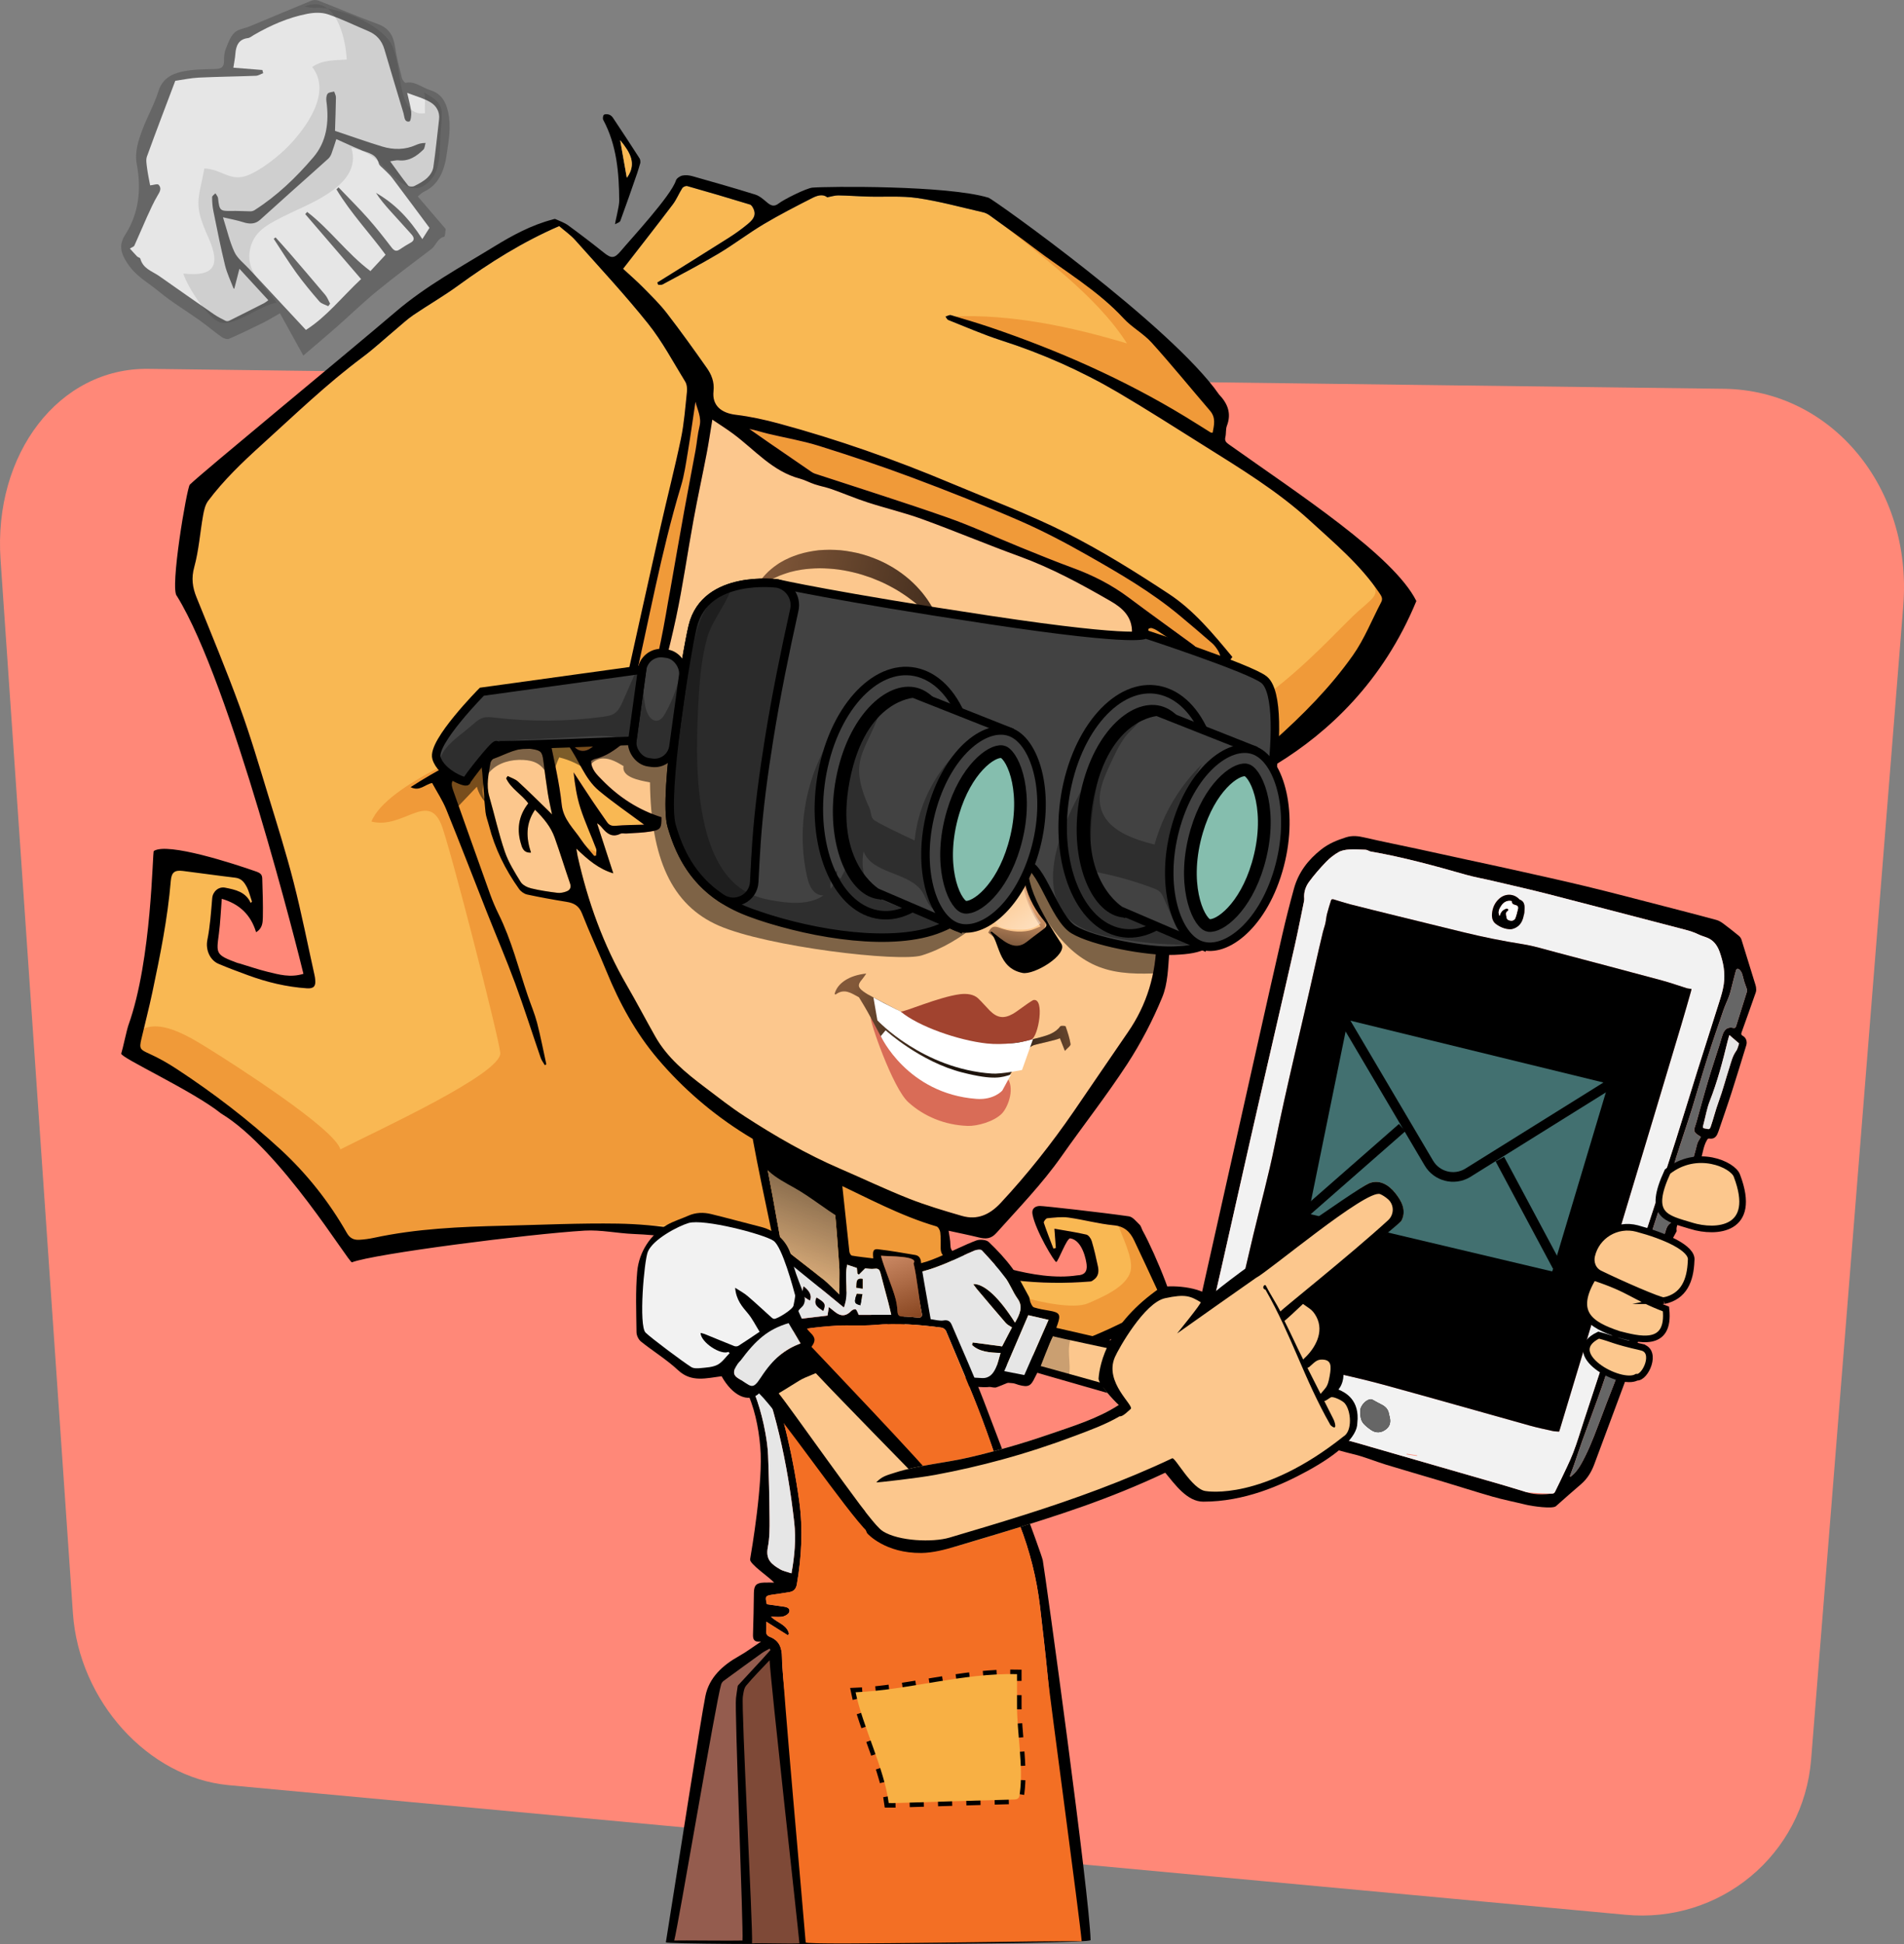 <?xml version="1.0" encoding="UTF-8"?><svg xmlns="http://www.w3.org/2000/svg" xmlns:xlink="http://www.w3.org/1999/xlink" viewBox="0 0 448.82 458.19"><rect x="0" y="0" width="448.82" height="458.19" fill="#808080" stroke="none"/><defs><style>.cls-1{fill:#f09a39;}.cls-1,.cls-2,.cls-3,.cls-4,.cls-5,.cls-6,.cls-7,.cls-8,.cls-9,.cls-10,.cls-11,.cls-12,.cls-13,.cls-14,.cls-15,.cls-16,.cls-17,.cls-18,.cls-19,.cls-20,.cls-21,.cls-22,.cls-23,.cls-24,.cls-25,.cls-26,.cls-27,.cls-28,.cls-29,.cls-30,.cls-31,.cls-32,.cls-33,.cls-34,.cls-35{fill-rule:evenodd;}.cls-2{fill:#7e4937;}.cls-3{fill:url(#New_Gradient_Swatch_5-6);}.cls-3,.cls-21,.cls-28,.cls-32{opacity:.2;}.cls-4{fill:#1a1a1a;}.cls-5,.cls-36{fill:#f2f2f2;}.cls-37{stroke-dasharray:3.44 3.44;}.cls-37,.cls-38,.cls-39,.cls-40,.cls-41,.cls-42,.cls-43,.cls-44,.cls-45,.cls-33{stroke:#000;stroke-miterlimit:10;}.cls-37,.cls-39,.cls-46,.cls-43,.cls-44,.cls-45{fill:none;}.cls-37,.cls-39,.cls-44,.cls-45{stroke-width:2.13px;}.cls-6{fill:#db9c6b;}.cls-38{fill:#85beae;}.cls-38,.cls-42{stroke-width:3px;}.cls-47,.cls-8{fill:#fff;}.cls-7,.cls-48{fill:#825839;}.cls-49{fill:#e05333;}.cls-9{fill:url(#linear-gradient);}.cls-9,.cls-50,.cls-13,.cls-15,.cls-51,.cls-17,.cls-52,.cls-31,.cls-53,.cls-34{opacity:.5;}.cls-9,.cls-50,.cls-15,.cls-52,.cls-34{mix-blend-mode:overlay;}.cls-10{fill:#8cc63f;}.cls-11{fill:url(#New_Gradient_Swatch_6);}.cls-54{clip-path:url(#clippath-1);}.cls-12,.cls-55,.cls-33{fill:#fcc78d;}.cls-56{isolation:isolate;}.cls-57{opacity:.3;}.cls-13{fill:url(#New_Gradient_Swatch_5-4);}.cls-58,.cls-19{fill:#666;}.cls-14,.cls-59{fill:#e6e6e6;}.cls-60{fill:#ff8878;}.cls-15{fill:url(#New_Gradient_Swatch_5-11);}.cls-16{fill:#a1432f;}.cls-51{fill:url(#New_Gradient_Swatch_5-9);}.cls-17{fill:url(#New_Gradient_Swatch_5-7);}.cls-40{fill:#2b2b2b;}.cls-40,.cls-41{stroke-width:2px;}.cls-41,.cls-42{fill:#424242;}.cls-18{fill:url(#New_Gradient_Swatch_7);}.cls-46{clip-rule:evenodd;}.cls-20{fill:url(#New_Gradient_Swatch_5-2);}.cls-43{stroke-width:2.28px;}.cls-21{fill:url(#New_Gradient_Swatch_5-10);}.cls-22{fill:#f9b853;}.cls-23{fill:url(#New_Gradient_Swatch_5-5);}.cls-24{fill:#f8b044;}.cls-61{clip-path:url(#clippath-2);}.cls-26{fill:#d96c57;}.cls-27{fill:#333;}.cls-28{fill:url(#New_Gradient_Swatch_5-3);}.cls-29{fill:#f36f24;}.cls-30{opacity:.1;}.cls-44{stroke-dasharray:3.2 3.2;}.cls-52{fill:url(#New_Gradient_Swatch_5-8);}.cls-31{fill:url(#New_Gradient_Swatch_5);}.cls-62{clip-path:url(#clippath);}.cls-45{stroke-dasharray:3.34 3.34;}.cls-63{fill:#427070;}.cls-33{stroke-width:1.56px;}.cls-34{fill:url(#linear-gradient-2);}.cls-35{fill:#945c4e;}</style><clipPath id="clippath"><polygon class="cls-46" points="83.69 710.51 327.71 690.71 335.8 863.22 95.14 871.07 83.69 710.51"/></clipPath><radialGradient id="New_Gradient_Swatch_6" cx="-2492.68" cy="-389.42" fx="-2492.68" fy="-389.42" r="30.82" gradientTransform="translate(-2258.22 -175.49) rotate(-162.02) scale(1 -.94) skewX(.43)" gradientUnits="userSpaceOnUse"><stop offset="0" stop-color="#000"/><stop offset="1" stop-color="#000" stop-opacity="0"/></radialGradient><linearGradient id="New_Gradient_Swatch_5" x1="-2650.28" y1="-102.54" x2="-2649.7" y2="-113.04" gradientTransform="translate(-2371.97 -242.62) rotate(-167.64) scale(1 -1)" gradientUnits="userSpaceOnUse"><stop offset="0" stop-color="#000"/><stop offset="1" stop-color="#000" stop-opacity="0"/></linearGradient><linearGradient id="New_Gradient_Swatch_7" x1="-2657.89" y1="-110.42" x2="-2647" y2="-120.27" gradientTransform="translate(-2371.97 -242.62) rotate(-167.64) scale(1 -1)" gradientUnits="userSpaceOnUse"><stop offset="0" stop-color="#fff"/><stop offset="1" stop-color="#fff" stop-opacity="0"/></linearGradient><linearGradient id="New_Gradient_Swatch_5-2" x1="-2593.85" y1="-170.59" x2="-2598.18" y2="-125.38" xlink:href="#New_Gradient_Swatch_5"/><clipPath id="clippath-1"><path class="cls-46" d="M177.02,191.25c1.55.5,3.17.87,4.65,1.55,3.29,1.52,6.48,3.29,9.79,4.77,1.36.61,2.92.92,4.41,1.05,5.68.51,11.37.89,17.05,1.32.49.04.98.05,1.45.07.41-1.88,1.07-3.65,1.15-5.45,1.23-15.01.92-30.27-1.73-33.91-4.34-5.94-21.21-11.83-27.56-2.76-7.1,9.04-8.93,31.5-9.2,33.36Z"/></clipPath><linearGradient id="New_Gradient_Swatch_5-3" x1="-2609.02" y1="-127.11" x2="-2583.87" y2="-157.97" xlink:href="#New_Gradient_Swatch_5"/><linearGradient id="New_Gradient_Swatch_5-4" x1="-2602.72" y1="-134.67" x2="-2589.11" y2="-151.37" xlink:href="#New_Gradient_Swatch_5"/><linearGradient id="New_Gradient_Swatch_5-5" x1="-2658.39" y1="-176.14" x2="-2662.67" y2="-131.4" xlink:href="#New_Gradient_Swatch_5"/><clipPath id="clippath-2"><path class="cls-46" d="M248.68,199.46c-.38,2.33-.17,2.86,2.13,3.04,4.85.39,10.43.59,15.06-1.43,1.16-.51,1.06-20.47.88-25.85-.18-11.97-13.25-9.75-13.96-7.26-3.06,5.71-4.03,31-4.12,31.49Z"/></clipPath><linearGradient id="New_Gradient_Swatch_5-6" x1="-2666.77" y1="-135.22" x2="-2647.92" y2="-158.35" xlink:href="#New_Gradient_Swatch_5"/><linearGradient id="New_Gradient_Swatch_5-7" x1="-2662.15" y1="-140.94" x2="-2651.95" y2="-153.46" xlink:href="#New_Gradient_Swatch_5"/><linearGradient id="New_Gradient_Swatch_5-8" x1="-2617.32" y1="-179.61" x2="-2572.46" y2="-179.61" xlink:href="#New_Gradient_Swatch_5"/><linearGradient id="New_Gradient_Swatch_5-9" x1="-2666.85" y1="-177.35" x2="-2647.14" y2="-177.35" xlink:href="#New_Gradient_Swatch_5"/><linearGradient id="New_Gradient_Swatch_5-10" x1="-2526.53" y1="269.96" x2="-2512.63" y2="306.37" gradientTransform="translate(-2330.82) rotate(-180) scale(1 -1)" xlink:href="#New_Gradient_Swatch_5"/><linearGradient id="New_Gradient_Swatch_5-11" x1="-2526.53" y1="269.96" x2="-2512.63" y2="306.37" gradientTransform="translate(-2330.82) rotate(-180) scale(1 -1)" xlink:href="#New_Gradient_Swatch_5"/><linearGradient id="linear-gradient" x1="-2512.44" y1="317.52" x2="-2503.38" y2="292.37" gradientTransform="translate(-2330.82) rotate(-180) scale(1 -1)" gradientUnits="userSpaceOnUse"><stop offset="0" stop-color="#000"/><stop offset="1" stop-color="#fff"/></linearGradient><linearGradient id="linear-gradient-2" x1="-2548.23" y1="314.02" x2="-2537.67" y2="284.73" xlink:href="#linear-gradient"/></defs><g class="cls-56"><g id="Layer_1"><g id="_7"><g id="other"><g class="cls-62"><path class="cls-25" d="M339.41,482.4c.08-.34.04-1.53.61-2.26,5.28-6.86,10.65-13.65,16.06-20.42.53-.67,1.41-1.28,2.23-1.46.87-.19,2.2-.14,2.68.39.47.52.51,2.03.09,2.68-8.37,12.82-10.82,27.38-12.22,42.16-.29,3.12,1.28,11.66,1.12,12.69-.91-.67-2.4-1.19-2.64-2.05-2.35-8.58-4.5-17.2-6.68-25.82-.43-1.74-.75-3.51-1.26-5.91ZM351.15,471.32c-5.73,5.94-10.1,11.66-5.27,19.64,1.7-6.31,3.41-12.7,5.27-19.64Z"/></g></g></g><g id="_4"><path class="cls-60" d="M17.19,380.21c1.43,20.69,17.73,38.69,36.6,40.5l329.32,30.55c22.32,2.14,42.02-14.1,43.82-36.62l21.72-271.9c2.21-27.7-16.81-50.79-42.26-51.11l-371.44-4.7C13.9,86.66-1.59,106.97.13,131.9l17.06,248.31Z"/><g id="other-2"><path class="cls-19" d="M30.01,62.01c1.97,3.08,4.86,4.55,7.37,6.63,3.06,2.55,6.48,4.57,9.71,6.88,1.75,1.25,3.39,2.66,5.14,3.89.49.35,1.32.63,1.76.44,2.75-1.2,5.45-2.51,8.14-3.84,1.24-.62,2.42-1.36,3.86-2.18,1.78,3.22,3.6,6.51,5.51,9.97,2.74-2.34,5.29-4.48,7.8-6.69,3.19-2.81,6.26-5.79,9.54-8.48,4.19-3.43,8.53-6.66,12.84-9.93,1.1-.83,1.41-2.54,3-2.89.29-.06.27-1.22.38-1.84-2.12-2.47-4.29-4.99-6.58-7.67.53-.42.92-.86,1.41-1.09,3.63-1.66,4.91-5.2,5.44-9.03.44-3.17,1.07-6.39.3-9.8-.56-2.53-1.7-4.35-4.19-5.12-1.93-.6-3.68-2.23-5.83-1.74-.18.04-.78-.72-.88-1.17-.59-2.38-1.24-4.76-1.58-7.15-.38-2.73-1.41-4.56-4.08-5.53-4.68-1.71-9.3-3.7-13.97-5.51-.52-.2-1.21-.19-1.7,0-4.87,1.99-9.7,4.04-14.56,6.06-1.2.5-2.69.63-3.57,1.48-.99.95-1.52,2.48-2.06,3.86-.33.83-.41,1.84-.4,2.79.01,1.74-.94,1.88-2.3,1.92-2.58.06-5.21.08-7.67.63-2.44.55-4.58,1.67-5.5,4.62-1.01,3.22-2.71,6.13-3.86,9.29-.9,2.46-1.77,5-1.23,7.94,1.15,6.11.37,11.72-2.72,16.55-1.49,2.34-1.2,4.11.46,6.71Z"/><path class="cls-14" d="M91.94,37.97c1.55,2.12,2.86,4,4.28,5.77.23.28,1.06.3,1.44.11,1.08-.54,2.19-1.13,3.07-1.95.66-.62,1.28-1.56,1.42-2.5.55-3.73.89-7.51,1.35-11.27.22-1.78-.69-3.22-1.99-4-1.63-.98-3.49-1.45-5.53-2.25.4,1.83.81,3.15.95,4.47.08.8-.11,2.23-.44,2.29-1.23.2-1.13-1.15-1.37-1.94-1.54-5.04-3.02-10.1-4.53-15.15-.61-2.04-1.87-3.42-3.76-4.21-3.18-1.33-6.31-2.89-9.54-3.97-1.53-.51-3.32-.41-4.87-.11-4.51.88-8.66,2.71-12.59,4.99-.46.27-.91.67-1.42.73-2.09.26-2.79,1.7-2.93,3.75-.07.99-.28,1.95-.47,3.22,2.36.19,4.6.37,6.84.55.06.25.12.5.19.75-.58.21-1.14.59-1.74.61-4.47.17-8.95.22-13.42.43-1.85.09-3.67.48-5.56.75-2.21,5.86-4.5,11.82-6.68,17.84-.29.79-.08,1.87.04,2.82.18,1.39.49,2.77.71,3.99.77-.07,1.74-.45,2.02-.13.75.85.26,1.65-.25,2.5-.97,1.62-1.75,3.4-2.55,5.15-1,2.21-1.93,4.47-2.94,6.68-.12.26-.51.35-1.05.69.49.54,1.07,1.21,1.69,1.85.21.22.69.29.75.49.67,2.46,2.83,2.99,4.48,4.15,4.3,3.02,8.6,6.04,12.92,9.02.87.59,1.8,1.06,2.73,1.53.23.11.58.09.8-.01,2.78-1.38,5.56-2.79,8.33-4.2.25-.13.47-.33.93-.66-2.26-2.47-4.46-4.85-6.81-7.41-.41,1.59-.8,3.11-1.21,4.69.04.01-.17,0-.19-.09-.69-1.79-1.54-3.55-1.99-5.39-1.03-4.23-1.88-8.49-2.74-12.75-.23-1.1-.31-2.23-.31-3.33,0-.34.51-.61.78-.92.21.38.58.76.62,1.14.31,2.93.48,3.08,3.16,3.02,1.48-.03,2.98.08,4.46.09.33,0,.69-.09.96-.26,5.29-3.37,9.81-7.69,13.91-12.51,3.07-3.6,3.74-8.17,3.05-13.21-.08-.59-.01-1.36.3-1.74.3-.37,1.01-.36,1.53-.51.15.46.43.95.42,1.39-.04,2.65-.14,5.29-.22,7.88,4.01,1.34,7.56,2.61,11.15,3.7,2.73.82,5.41.76,7.91-.36.61-.27,1.25-.49,2.29-.49-.17.53-.18,1.24-.52,1.57-1.61,1.56-3.39,2.81-5.87,2.52-.51-.06-1.03.12-2,.24Z"/><path class="cls-14" d="M85.32,35.46c1.6.64,3.39.82,3.99,3.1.13.49.77.89,1.18,1.32.64.66,1.36,1.25,1.91,1.98,3.07,4.06,6.09,8.16,8.84,11.84-.54.85-1.09,1.72-1.68,2.65-3.16-4.93-6.61-8.42-10.93-10.89.98,1.53,2.14,2.88,3.32,4.2,1.68,1.87,3.39,3.71,5.06,5.59.67.75.73,1.43-.17,1.92-.89.49-1.76,1.04-2.61,1.61-.73.5-1.25.42-1.91-.44-1.81-2.35-3.64-4.7-5.6-6.9-2.23-2.51-4.61-4.86-6.92-7.28-.16.16-.33.31-.49.47,3.43,5.7,8,10.49,11.58,15.41-1.21,1.3-2.53,2.73-3.57,3.85-5.56-4.17-9.58-9.87-14.91-13.94-.15.17-.31.34-.46.51,4.35,5.06,8.71,10.13,13.17,15.31-4.45,4.16-8.14,8.91-13.01,11.99-4.53-4.87-8.97-9.62-13.39-14.38-1.19-1.29-2.73-2.44-3.44-3.95-1.14-2.43-1.73-5.12-2.72-8.22,1.89.45,3.31.69,4.71,1.14,1.53.5,2.88.51,4.05-.55,2.46-2.23,4.93-4.45,7.41-6.67,2.88-2.57,5.77-5.12,8.63-7.71.33-.3.6-.73.77-1.17.42-1.13.77-2.31,1.15-3.46,2.08.92,4.04,1.86,6.04,2.66ZM76.67,69.5c-2.78-3.31-5.6-6.58-8.41-9.85-1.08-1.25-2.2-2.47-3.3-3.7-.15.11-.29.22-.44.33,1.76,2.67,3.44,5.4,5.31,7.99,1.7,2.35,3.56,4.59,5.45,6.77.5.57,1.39.76,2.1,1.12.15-.2.29-.39.43-.59-.37-.69-.65-1.48-1.14-2.07Z"/><path class="cls-30" d="M71.73,1.57c7.14-3.05,9.71,6.8,10,12.46-2.82.21-5.71.04-8.14,1.76,4.82,6.14-1.75,14.6-5.45,18.49-2.31,2.43-6.97,6.14-10.17,7.19-3.81,1.26-5.83-1.61-9.8-1.77-1.39,7.52-2.65,8.27.88,16.13,3.13,6.96,1.3,9.41-5.84,8.63.97,3.21,6.01,10.95,8.89,11.58,3.52.78,9.49-4.27,13.14-4.68-3.11-4.27-7.61-7.32-6.21-12.99,1.05-4.26,4.81-5.85,8.57-7.75,5.2-2.62,17.97-7.01,15.22-15.8,4.83,1.1,6.23,3.1,9.28,6.1,3.41,3.36,6.54,5.18,9.8,1.03,2.13-2.71,1.73-7.68,2.02-11.32.41-5.16.81-6.19-3.92-8.82.37,1.53.04,3.21.19,4.87-7.46,1.01-4.71-12.62-8.66-17.39-3.82-4.62-12.86-7.89-17.69-7.43"/><path class="cls-25" d="M150.16,40.93c-1.29,3.72-2.57,7.43-3.93,11.12-.14.37-.81.54-1.24.8-.03-.46.99-4.16.98-5.55-.05-6.57-.57-13.08-3.77-19.05-.16-.3-.08-.96.14-1.18.23-.21.82-.18,1.2-.07.36.11.72.41.93.73,2.13,3.19,4.23,6.39,6.3,9.61.22.34.16.87.18,1.02-.32,1.04-.52,1.81-.78,2.56ZM147.76,41.9c2.43-3.33.73-6.02-1.57-8.86.55,3.13,1.07,6.01,1.57,8.86Z"/><path class="cls-22" d="M59.38,212.49c-.41-1.18-.7-2.41-1.25-3.52-.53-1.05-1.25-1.96-2.66-2.12-4.13-.48-16.32-6.76-16.55-2.03-.43,8.92-1.16,20.4-3.01,29.11-.78,3.67-1.73,7.31-2.58,10.96-.54,2.3-.27,2.48,1.87,3.45,2.22,1,4.37,2.22,6.41,3.56,8.68,5.68,16.93,12,24.54,19.01,6.17,5.69,11.44,12.33,15.63,19.69.71,1.25,1.67,1.66,2.92,1.59,1.14-.06,2.3-.22,3.42-.46,10.08-2.17,20.32-2.61,30.57-2.85,9-.21,18-.65,26.99-.5,9.54.16,18.94,1.74,28.09,4.46,8.76,2.6,16.92,6.63,24.88,11.09,2.82,1.58,5.85,2.78,8.7,4.32,2.55,1.38,4.96,2.99,7.44,4.5,3.24,1.97,6.46,3.99,9.76,5.86,1.08.61,2.4.79,3.6,1.19,1.64.55,3.24,1.28,4.92,1.65,3.49.78,6.79.03,9.89-1.7.38-.22.81-.39,1.24-.49,9.83-2.32,18.9-6.52,27.7-11.36,1.38-.76,1.83-1.92,1.18-3.32-1.88-4.08-3.79-8.15-5.71-12.22-.96-2.04-2.29-3.35-4.83-3.59-3.57-.34-7.08-1.32-10.64-1.82-1.64-.23-3.36,0-5.03.16-.32.03-.9.81-.81,1.06.68,2.05,1.49,4.06,2.26,6.09.2-.04.39-.09.58-.13-.1-1.39-.2-2.78-.34-4.55,2.57.45,5.08.82,7.54,1.39.52.12,1.08.93,1.26,1.54.58,1.96,1.04,3.97,1.46,5.97.24,1.16.14,2.31-.95,3.1-.24.17-.51.41-.78.43-5.94.49-11.9.42-17.81-.27-1.96-.23-3.84-1.07-5.74-1.69-3.27-1.08-6.53-2.24-9.8-3.31-1.29-.42-2-1.18-1.99-2.59.01-1.24.04-2.49-.1-3.72-.06-.51-.47-1.27-.88-1.39-8.55-2.5-16.33-6.78-24.34-10.51-2.53-1.18-4.96-2.59-7.42-3.92-4.44-2.39-9-4.58-13.27-7.24-7.82-4.87-14.81-10.89-20.73-17.88-5.14-6.06-8.99-13.1-12.02-20.53-1.87-4.59-3.98-9.08-5.79-13.69-.72-1.82-1.91-2.45-3.66-2.73-3.1-.5-6.2-1.06-9.27-1.72-.7-.15-1.48-.71-1.9-1.3-3.25-4.55-5.7-9.51-7.1-14.95-.27-1.07-.7-2.11-.82-3.2-.32-3.07-.5-6.16-.75-9.24-.05-.59-.14-1.18-.21-1.85-2.1.08-3.54,1.24-4.97,2.44-.11.09-.23.19-.36.25-1.76.91-1.99,1.47-1.32,3.35,2.9,8.15,5.79,16.31,8.71,24.45.58,1.6,1.25,3.17,2,4.69,3.04,6.13,4.68,12.76,6.87,19.2.73,2.13,1.62,4.22,2.19,6.39.84,3.23,1.46,6.52,2.18,9.78-.12.07-.23.14-.35.21-.33-.58-.77-1.12-.98-1.74-2.02-5.86-3.89-11.77-6.03-17.58-2.08-5.62-4.44-11.14-6.65-16.72-3.19-8.05-6.28-16.14-9.55-24.17-.89-2.2-2.23-4.21-3.36-6.3-1.74.36-2.95,2.07-5.07.98,12.02-7.76,24.84-12.88,38.12-17,.49,1.26.5,1.28-.52,1.79-1.21.61-2.42,1.21-3.66,1.76-1.01.45-1.38,1-1.13,2.21,1.04,5.09,2.26,10.16,2.8,15.31.38,3.6,2.85,5.68,4.58,8.31.9,1.36,2.05,2.55,3.08,3.82.15-.02.3-.04.45-.06,0-.55.18-1.17,0-1.65-1.2-3.18-2.64-6.28-3.68-9.5-.88-2.72-1.32-5.59-1.62-8.48,1.51,2.3,3,4.6,4.53,6.89,1.09,1.62,2.22,3.2,3.33,4.81.49.72,1.07.98,2.02.9,2.22-.2,4.46-.19,6.74-.27-3.68-2.74-7.29-5.2-10.64-7.99-3.46-2.88-4.72-7.35-7.45-11.01,1.67-1.41,3.27-2.73,4.84-4.09,1.47-1.28,2.92-2.59,4.38-3.88.64-.56,1.19-1.4,1.94-1.62,1.83-.56,2.02-2.01,2.34-3.48,2.81-12.71,5.61-25.42,8.47-38.12,1.56-6.93,3.35-13.81,4.8-20.77.75-3.61,1.02-7.33,1.41-11.01.09-.8,0-1.79-.41-2.45-2.82-4.6-5.38-9.44-8.73-13.64-5.43-6.79-11.37-13.17-17.16-19.67-1.12-1.26-2.55-2.24-3.81-3.34-8.58,3.71-16.37,8.59-23.85,14.04-3.39,2.47-7.05,4.57-10.53,6.93-1.44.98-2.72,2.19-4.06,3.31-2.64,2.21-5.17,4.57-7.93,6.63-8.44,6.31-16,13.61-23.79,20.66-4.54,4.11-8.94,8.32-12.61,13.22-.69.93-.97,2.25-1.18,3.43-.72,4.04-.99,8.18-2.07,12.12-.73,2.64-.43,4.8.54,7.19,3.47,8.58,7.03,17.13,10.2,25.82,2.52,6.9,4.59,13.97,6.74,20.99,2.07,6.75,4.19,13.49,5.94,20.32,1.86,7.27,3.31,14.64,4.94,21.96.08.34.12.69.15,1.04.16,1.53-.42,2.09-1.97,1.98-4.78-.32-9.39-1.43-13.88-3.08-2.34-.86-4.68-1.72-6.97-2.7-1.95-.83-3.08-3.25-2.6-5.63.65-3.22.86-6.54,1.14-9.82.13-1.56,1.48-2.79,3.05-2.48,2.4.48,4.82.95,6.03,3.61.1-.11.19-.23.29-.34Z"/><path class="cls-22" d="M195.01,46.49c-1.02-.85-2.37-.42-3.51.16-3.87,1.97-7.75,3.96-11.48,6.18-3.65,2.18-7.04,4.79-10.7,6.97-4.29,2.55-8.74,4.85-13.13,7.23-.28.15-.69.06-1.05.08-.06-.18-.12-.35-.18-.53,5.59-3.49,11.2-6.96,16.76-10.49,1.56-.99,3.08-2.07,4.5-3.25,1.03-.86,2.11-1.87,1.46-3.47-.18-.44-.5-1.04-.88-1.16-4.92-1.51-9.86-2.96-14.81-4.36-.33-.09-.97.19-1.16.49-.8,1.25-1.35,2.67-2.24,3.84-3.8,5.02-7.69,9.97-11.72,15.17,1.53,1.42,3.22,2.87,4.77,4.45,1.92,1.95,3.89,3.87,5.55,6.02,3.24,4.2,6.33,8.51,9.38,12.85,1.13,1.6,1.86,3.3,1.62,5.51-.38,3.37,1.81,5.17,5.28,5.58,3.41.41,6.82,1.16,10.14,2.06,13.84,3.75,27.34,8.5,40.55,14.06,9.13,3.84,18.45,7.32,27.28,11.77,8.33,4.2,16.31,9.19,24.11,14.33,5.87,3.87,10.39,9.35,14.87,14.76.09.11.13.27.06.12-3.75,4.99-7.38,9.88-11.09,14.7-1.4,1.82-2.98,3.5-4.55,5.17-.67.72-.92,1.4-.78,2.4.52,3.6.94,7.22,1.42,10.95,1.44-.45,2.92-.74,4.23-1.37,7.17-3.44,14.43-6.66,20.49-12.05,6.91-6.15,13.4-12.69,18.72-20.23,2.7-3.83,4.46-8.33,6.66-12.51.46-.87.05-1.45-.43-2.16-4.47-6.65-10.56-11.73-16.39-17.07-7.66-7.01-16.49-12.35-25.22-17.83-6.65-4.17-13.27-8.41-20.04-12.39-8.7-5.11-17.88-9.17-27.51-12.26-4.23-1.36-8.32-3.16-12.46-4.8-.28-.11-.44-.53-.65-.8.43-.12.92-.44,1.28-.33,3.07.9,6.14,1.81,9.17,2.83,16.07,5.45,31.52,12.25,46.05,21.08,2.01,1.22,3.99,2.49,5.99,3.73.08.05.2.03.48.06.33-1.79.81-3.52-.62-5.18-4.59-5.34-9.04-10.82-13.76-16.05-1.93-2.14-4.63-3.57-6.58-5.68-6.15-6.67-13.96-11.16-21.07-16.58-3.46-2.64-7-5.17-10.52-7.72-.48-.34-1.05-.63-1.62-.75-5.12-1.17-10.21-2.58-15.39-3.34-3.83-.56-7.78-.24-11.68-.35-2.34-.06-4.67-.25-7.01-.28-.8-.01-1.62.27-2.61.45Z"/><path class="cls-22" d="M146.19,33.04c.55,3.13,1.07,6.01,1.57,8.86,2.43-3.33.73-6.02-1.57-8.86Z"/><path class="cls-1" d="M29.57,247.42c8.42,2.57,17.1,10,24.05,15.39,7.32,5.68,23.68,24.56,25.82,27.16,2.59,3.14,4.05,2.38,8.09,2.16,7.24-.39,71.42-4.45,75.02-3.07,3.59,1.37,6.93,2.7,10.73,3.82,7.09,2.1,34.64,17.41,37.62,19.09,5.4,3.06,14.12,12.95,20.29,12.83,4.58-.1,39.76-14.04,41.9-16.31,2.55-2.71-5.66-23.47-9.59-20.02.92,2.78,3.7,8.07,3.02,11.01-.88,3.85-6.83,6.27-9.98,7.66-6.77,2.98-34.3-6.45-34.23-11.45.12-8.84-.86-18.01-7.11-25.06-14.44-16.29-30.46-30.31-46.82-44.42-6.82-5.88-12.35-12.87-17.87-19.96-.86-1.11-9.26-14.93-10.4-14.65-.11.01-.23.02-.34.04.26,2.98,1.57,6.11,1.41,9.36-2.67-.96-6.28-3.1-8.29-5.45-2.4-2.8-1.69-4.42-2.1-8.21-.42-3.83-2.33-14.41-5.81-15.72-2.4.62-4.33,2.23-6.7,2.92-2.66.78-27.23,10.16-30.72,19.08,7.33,1.9,13.19-7.03,16.41.57,1.92,4.52,13.69,50.53,13.96,53.94.39,4.93-29.37,18.48-37.7,22.76-1.24-4.81-25.12-20.07-31.14-23.81-6.54-4.06-15.62-9.45-19.52.34ZM151.71,166.18c2.81-7.9,4.37-16.11,5.77-24.36.15-.89.33-1.77.49-2.66,1.09-6.21,2.17-12.42,3.29-18.62.87-4.82,1.82-9.62,2.7-14.44.34-1.87.47-3.78.93-5.62.53-2.11-.5-3.88-.95-5.79-.59,3.91-1.13,7.82-1.78,11.72-.46,2.76-.85,5.56-1.66,8.23-4.71,15.64-7.55,31.71-11.23,47.59-.24,1.02-.45,2.07-.85,3.03-.3.7-.82,1.37-1.39,1.88-1.04.91-2.2,1.68-3.29,2.53-2.09,1.62-4.17,3.25-6.27,4.87-.66.51-1.37.95-2.07,1.43.96,1.23,2.58,1.31,3.9.32,2.77-2.06,5.53-4.14,8.33-6.16.58-.42,1.29-.74,1.99-.93,1.59-.43,1.72-1.92,2.11-3.04ZM304.09,175.45c8-6.52,13.08-17.79,18.82-26.1,2.09-3.02,5.79-6.09,4.78-9.57-1.07-3.68-8.04-8.84-10.8-11.39-7.22-6.65-15.36-13.57-23.4-19.08-2.5-1.71-5.13-2.75-6.93-5.09,8.27-7.6-12-20.82-16.65-25.02-11.85-10.7-23.49-20.92-37.24-29.27l1.81,1.46c10.36,8.53,23.98,18.19,31.17,29.55-12.92-3.89-27.49-7-40.87-6.34,40.88,12.82,82.71,44.94,89.81,52.21,2.64,2.7,5.33,5.71,7.63,8.71,3.34,4.36,2.5,4.56-1.97,8.46-6.24,5.44-26.61,30.11-45.6,29.13.42-.79.83-1.57,1.25-2.36.14-.26.2-.59.4-.76,4.19-3.43,7.16-7.93,10.53-12.07,1.11-1.36,1.24-3.07.32-4.56-.39-.63-.84-1.27-1.4-1.76-2.52-2.2-5.07-4.37-7.64-6.51-6.68-5.57-14.17-9.92-21.69-14.19-5.21-2.96-10.54-5.77-16.03-8.16-8.35-3.63-16.82-6.98-25.34-10.17-7.26-2.72-14.63-5.17-22.02-7.49-3.9-1.22-7.97-1.89-11.95-2.85-1.46-.35-2.88-.83-4.42-1.12,1.54,1.08,3.08,2.17,4.63,3.23,3.33,2.3,6.67,4.59,10.02,6.88.24.17.51.32.79.41,10.39,3.42,20.84,6.69,31.16,10.31,5.85,2.05,11.48,4.69,17.23,7.02,4.12,1.67,8.24,3.36,12.42,4.89,4.73,1.73,9.15,3.98,13.2,7.01,4.96,3.72,10.01,7.32,15.01,10.99.75.55,1.41,1.23,2.25,1.97-.29.08-.56.12-.82.15-4.44-3.21-10.3-5.78-14.52-8.08,2.38,8.31,3.97,16.99,5.45,26.23.04.31.08.62.12.94,0,.09.03.18.08.28.79,4.98,1.55,10.12,2.39,15.46,8.46-6.77,19.62-6.47,28.06-13.35Z"/><path class="cls-12" d="M125.19,200.94c-1.43.1-1.93-.71-2.26-1.7-1.19-3.56-.78-6.88,1.59-9.91-1.52-2.13-4.06-3.44-5.21-5.91.12-.18.25-.36.37-.54.82.43,1.78.71,2.43,1.31,2.37,2.16,4.63,4.43,6.93,6.65.28.27.55.54,1.09,1.09-.39-1.91-.76-3.45-1-5-.4-2.57-.74-5.15-1.06-7.72-.26-2.08-.65-2.36-2.69-2.69-3.37-.54-6.09,1.26-9.03,2.29-.34.12-.69.65-.75,1.03-.43,2.6-1.04,5.19-.27,7.86,1.25,4.32,2.21,8.74,3.66,12.99.86,2.52,2.33,4.86,3.74,7.15.46.74,1.55,1.29,2.46,1.51,2.03.5,4.11.8,6.19,1.06.71.09,1.5-.08,2.17-.34.83-.32,1.16-.93.81-1.92-1.24-3.58-2.34-7.21-3.62-10.78-.91-2.53-2.59-4.56-4.62-6.54-2.24,3.29-2.11,6.61-.95,10.1Z"/><path class="cls-12" d="M172.82,102.23c5.09,3.77,9.27,8.88,15.76,10.58,1.19.31,2.29.94,3.47,1.33,1.33.43,2.71.69,4.02,1.15,2.83,1,5.6,2.18,8.45,3.11,4.28,1.39,8.69,2.42,12.91,3.96,7.66,2.79,15.18,5.96,22.84,8.74,7.56,2.75,14.58,6.56,21.51,10.56,2.84,1.64,5.12,3.7,5.06,7.36,0,.44.15.88.23,1.33.91,5.88,1.9,11.74,2.71,17.63.55,4.01.61,8.09,1.3,12.07,1.29,7.43,2.56,14.82,2.05,22.44-.43,6.38-.44,12.79-.52,19.19-.11,7.87-2.23,15.08-6.72,21.58-4.29,6.21-8.51,12.48-12.79,18.7-5.23,7.59-10.93,14.81-17.22,21.56-2.56,2.75-5.49,4.1-9.15,3.04-4.22-1.23-8.46-2.48-12.54-4.09-5.49-2.17-10.82-4.72-16.24-7.06-7.88-3.4-15.28-7.68-22.46-12.34-3.23-2.09-6.26-4.49-9.33-6.81-4.51-3.4-8.87-6.96-11.71-11.99-2.26-4.01-4.39-8.09-6.71-12.07-5.54-9.53-9.2-19.76-11.59-30.47-.1-.44-.15-.89-.29-1.73,2.75,2.66,5.29,4.81,8.71,5.83-1.33-4.09-2.58-7.94-3.83-11.79.54.28.88.69,1.22,1.09,1.13,1.35,2.35,2.32,4.26,1.38.41-.2.98-.04,1.48-.07,1.89-.14,3.8-.15,5.66-.47,2.39-.4,2.58-.78,2.56-3.37-5.37-1.69-9.99-4.67-13.93-8.72-1.24-1.27-2.63-2.5-2.65-4.56.32-.16.61-.39.93-.47,2.58-.57,4.62-2.08,6.64-3.66,1.45-1.14,2.87-2.37,4.45-3.31,1.22-.73,1.92-1.65,2.25-2.98,1.93-7.77,4.08-15.49,5.75-23.32,1.62-7.63,2.71-15.38,4.12-23.06.95-5.22,2.09-10.4,3.09-15.6.49-2.56.86-5.14,1.34-8.03,1.67,1.13,3.33,2.17,4.91,3.34Z"/><path class="cls-26" d="M205.28,239.83c7.3-5.04,15.15,15.12,23.48,16.84,1.87.39,5.47,1.11,8.47-2.93,2.13,2.47.51,6.97-.99,8.63-1.93,2.02-5.99,3.06-8.14,2.98-5.37-.19-10.27-2.22-13.95-5.55-3.75-3.31-9.32-19.67-8.88-19.98Z"/><path class="cls-7" d="M249.85,244.7c.36.91.69,1.73,1.17,2.97.63-.71,1.4-1.2,1.34-1.6-.22-1.42-.69-2.82-1.17-4.19-.04-.12-1.1-.19-1.25,0-1.14,1.56-2.98,2.12-4.7,2.59-5.11,1.37-10.28,2.17-15.64.32-3.42-1.18-7.09-1.76-10.4-3.15-5.83-2.45-10.09-4.94-13.3-6.56-.85-.43-1.7-.9-2.45-1.46-1.28-.97-1.29-1.58-.27-2.76.35-.4.62-.85,1.02-1.41-4.03.4-6.86,2.29-7.47,4.84.09.03.23.11.27.08,2.02-1.48,3.56-.37,5.48.67,6.36,10.25,4.16,10.27,12.1,16.02,6.09,4.41,14.48,7.11,18.57,6.47,4.77-.75,6.67-9.79,10.59-11.23.58-.2,5.38-1.2,6.1-1.6Z"/><path class="cls-11" d="M249.85,244.7c.36.91.69,1.73,1.17,2.97.63-.71,1.4-1.2,1.34-1.6-.22-1.42-.69-2.82-1.17-4.19-.04-.12-1.1-.19-1.25,0-1.14,1.56-2.98,2.12-4.7,2.59-5.11,1.37-10.28,2.17-15.64.32-3.42-1.18-7.09-1.76-10.4-3.15-5.83-2.45-10.09-4.94-13.3-6.56-.85-.43-1.7-.9-2.45-1.46-1.28-.97-1.29-1.58-.27-2.76.35-.4.62-.85,1.02-1.41-4.03.4-6.86,2.29-7.47,4.84.09.03.23.11.27.08,2.02-1.48,3.56-.37,5.48.67,6.36,10.25,4.16,10.27,12.1,16.02,6.09,4.41,14.48,7.11,18.57,6.47,4.77-.75,6.67-9.79,10.59-11.23.58-.2,5.38-1.2,6.1-1.6Z"/><path class="cls-8" d="M243.5,244.91l-2.58,7.26s-4.88.99-7.04.85c-16.32-1.06-27.06-12.55-27.06-12.55l-.93-5.39s15.07,8.5,25.53,10.13c8.22,1.28,8.48.45,12.08-.31Z"/><path class="cls-8" d="M238.31,253.26l-2.03,3.74s-1.95,2.3-6.13,1.98c-16.31-1.23-22.53-14.79-22.53-14.79l1.14-1.37s8.16,7.44,18.13,9.95c7.48,1.89,9.22,1.15,11.42.48Z"/><path class="cls-16" d="M243.54,235.7c2.84-.68,1.24,8.76-.46,9.31-2.13.68-6.57,1.33-10.41.92-6.73-.72-16.21-4.03-20.37-7.54.6.27,9.06-3.47,14.03-4.08,1.58-.19,3.24.01,4.28,1.02.94.9,1.78,1.91,2.7,2.84,1.74,1.75,3.31,1.97,5.42.79,1.21-.67,3.25-2.39,4.82-3.26Z"/><path class="cls-6" d="M241.14,203.98c-.57,5.27,1.11,9.83,4.14,14.36-.95.37-1.76.8-2.63.98-2.47.54-4.91.14-7.22-.72-1.26-.47-1.85-.11-2.48,1.21,1.98,1.54,3.95,3.13,5.99,4.62.32.23,1.16.21,1.46-.05,1.85-1.59,3.7-3.21,5.37-4.99.49-.52.93-1.81.52-2.39-3.32-4.65-5.05-8.29-4.88-12.72-.04-.08-.13-.15-.27-.29Z"/><path class="cls-31" d="M241.14,203.98c-.57,5.27,1.11,9.83,4.14,14.36-.95.37-1.76.8-2.63.98-2.47.54-4.91.14-7.22-.72-1.26-.47-1.85-.11-2.48,1.21,1.98,1.54,3.95,3.13,5.99,4.62.32.23,1.16.21,1.46-.05,1.85-1.59,3.7-3.21,5.37-4.99.49-.52.93-1.81.52-2.39-3.32-4.65-5.05-8.29-4.88-12.72-.04-.08-.13-.15-.27-.29Z"/><path class="cls-25" d="M233.42,219.74c2.26,2.08,1.65,8.38,7.62,9.56,2.74.54,10.82-4.33,9.12-6.92-8.93-13.67-8-16.12-8.14-25.97-2.37,7.1-.63,14.7,3.59,19.97,1.87,2.33,1.54,1.52-3.57,5.59-3.1,2.47-5.75-.55-8.3-2.42"/><g class="cls-50"><path class="cls-18" d="M242.21,192.99c-1.22,3.66-1.44,9.63-1,13.32.48,4.1,1.69,8.07,4.14,11.27-1.55,1.21-2.69,1.74-6.71,1.45-3.03-.22-4.53-.79-4.21-3.85.77-7.21,5.28-15.54,7.78-22.19"/></g><path class="cls-7" d="M167.52,190.9c.72-.08,1.44-.22,2.15-.24,1.55-.06,3.1.02,4.64-.15.46-.05,1.33-.33,1.41-.77.55-2.91,2.23-31.53,6.63-38.18,3.4-4.91,20.32-1.2,26.57,1.81,1.93.64,10.35,6.19,9.31,20.32-.64,8.75.34,17.6-1.41,26.31-.3,1.51-.73,1.79-2.05,1.68-5.48-.46-10.97-.88-16.46-1.3-.56-.04-1.12-.05-1.68-.07.84.98,1.81,1.59,2.66,2.33.79.68,2.15,1.14,1.48,2.99-10.12-7.38-20.87-12.76-33.34-14.1.03-.21.06-.42.09-.63Z"/><g class="cls-53"><path class="cls-20" d="M167.52,190.9c.72-.08,1.44-.22,2.15-.24,1.55-.06,3.1.02,4.64-.15.46-.05,1.33-.33,1.41-.77.55-2.91,2.23-31.53,6.63-38.18,3.4-4.91,20.32-1.2,26.57,1.81,1.93.64,10.35,6.19,9.31,20.32-.64,8.75.34,17.6-1.41,26.31-.3,1.51-.73,1.79-2.05,1.68-5.48-.46-10.97-.88-16.46-1.3-.56-.04-1.12-.05-1.68-.07.84.98,1.81,1.59,2.66,2.33.79.68,2.15,1.14,1.48,2.99-10.12-7.38-20.87-12.76-33.34-14.1.03-.21.06-.42.09-.63Z"/></g><path class="cls-8" d="M177.02,191.25c1.55.5,3.17.87,4.65,1.55,3.29,1.52,6.48,3.29,9.79,4.77,1.36.61,2.92.92,4.41,1.05,5.68.51,11.37.89,17.05,1.32.49.04.98.05,1.45.07.41-1.88,1.07-3.65,1.15-5.45,1.23-15.01.92-30.27-1.73-33.91-4.34-5.94-21.21-11.83-27.56-2.76-7.1,9.04-8.93,31.5-9.2,33.36Z"/><g class="cls-54"><path class="cls-10" d="M176.97,170.73c-2.2,10.03,4.15,19.94,14.18,22.14,10.03,2.2,19.94-4.15,22.13-14.18,2.2-10.03-4.15-19.94-14.18-22.14-10.03-2.2-19.94,4.15-22.13,14.18Z"/><path class="cls-28" d="M176.97,170.73c-2.2,10.03,4.15,19.94,14.18,22.14,10.03,2.2,19.94-4.15,22.13-14.18,2.2-10.03-4.15-19.94-14.18-22.14-10.03-2.2-19.94,4.15-22.13,14.18Z"/><path class="cls-27" d="M184.71,171.63c-1.19,5.43,2.24,10.79,7.67,11.98,5.43,1.19,10.79-2.24,11.98-7.67,1.19-5.43-2.25-10.79-7.67-11.98-5.43-1.19-10.79,2.24-11.98,7.67Z"/><path class="cls-13" d="M184.71,171.63c-1.19,5.43,2.24,10.79,7.67,11.98,5.43,1.19,10.79-2.24,11.98-7.67,1.19-5.43-2.25-10.79-7.67-11.98-5.43-1.19-10.79,2.24-11.98,7.67Z"/><path class="cls-8" d="M184.84,168.45c-.55,2.53,1.05,5.03,3.58,5.58,2.53.55,5.03-1.05,5.58-3.57.55-2.53-1.05-5.03-3.58-5.58-2.53-.55-5.03,1.05-5.58,3.57Z"/><path class="cls-8" d="M175.65,160.84c-.94,4.28,1.77,8.5,6.05,9.44,4.28.94,8.51-1.77,9.44-6.05.94-4.28-1.77-8.51-6.05-9.44-4.28-.94-8.51,1.77-9.45,6.05Z"/></g><path class="cls-4" d="M218.07,174.45s.56-17.44-12.55-20.8c-14.33-3.69-18.17-1.88-23.05,5.81-3.47,5.48-3.89,10.5-3.89,10.5,0,0-3.21-11.26-.45-16.24,4.86-8.77,20.56-7.76,28.92-2.94,15.09,8.69,11.01,23.67,11.01,23.67Z"/><path class="cls-7" d="M249.67,172.56c.4-1.81.73-3.63,1.2-5.42.76-2.87,2.67-4.64,5.11-4.43,3.14.27,6.39.07,9.21,2.09,1.68,1.2,2.92,2.49,2.94,4.66.02,2.35.05,4.69.1,7.04.13,5.99-.22,25-.86,25.23-2.51.9-5.13,1.68-7.77,1.97-3.41.38-6.87.31-10.31.33-1.3,0-2.54-.39-2.77-1.97-.11-.73-.14-1.5-.07-2.24.62-6.12,1.26-12.23,1.93-18.35.33-2.98.77-5.95,1.15-8.93.04,0,.08.01.12.02Z"/><g class="cls-53"><path class="cls-23" d="M249.67,172.56c.4-1.81.73-3.63,1.2-5.42.76-2.87,2.67-4.64,5.11-4.43,3.14.27,6.39.07,9.21,2.09,1.68,1.2,2.92,2.49,2.94,4.66.02,2.35.05,4.69.1,7.04.13,5.99-.22,25-.86,25.23-2.51.9-5.13,1.68-7.77,1.97-3.41.38-6.87.31-10.31.33-1.3,0-2.54-.39-2.77-1.97-.11-.73-.14-1.5-.07-2.24.62-6.12,1.26-12.23,1.93-18.35.33-2.98.77-5.95,1.15-8.93.04,0,.08.01.12.02Z"/></g><path class="cls-8" d="M248.68,199.46c-.38,2.33-.17,2.86,2.13,3.04,4.85.39,10.43.59,15.06-1.43,1.16-.51,1.06-20.47.88-25.85-.18-11.97-13.25-9.75-13.96-7.26-3.06,5.71-4.03,31-4.12,31.49Z"/><g class="cls-61"><path class="cls-10" d="M244.29,180.98c-1.82,8.3,1.69,16.12,7.84,17.47,6.15,1.35,12.61-4.29,14.43-12.59,1.82-8.3-1.69-16.12-7.84-17.47-6.15-1.35-12.61,4.29-14.43,12.59Z"/><path class="cls-3" d="M244.29,180.98c-1.82,8.3,1.69,16.12,7.84,17.47,6.15,1.35,12.61-4.29,14.43-12.59,1.82-8.3-1.69-16.12-7.84-17.47-6.15-1.35-12.61,4.29-14.43,12.59Z"/><path class="cls-27" d="M249.07,181.36c-.98,4.49.91,8.72,4.24,9.45,3.33.73,6.82-2.32,7.81-6.81.98-4.49-.92-8.72-4.24-9.45-3.33-.73-6.82,2.32-7.81,6.81Z"/><path class="cls-17" d="M249.07,181.36c-.98,4.49.91,8.72,4.24,9.45,3.33.73,6.82-2.32,7.81-6.81.98-4.49-.92-8.72-4.24-9.45-3.33-.73-6.82,2.32-7.81,6.81Z"/><path class="cls-8" d="M249.3,178.75c-.46,2.09.43,4.06,1.98,4.4,1.55.34,3.18-1.08,3.64-3.18.46-2.09-.42-4.06-1.98-4.4-1.55-.34-3.18,1.08-3.64,3.18Z"/><path class="cls-8" d="M243.91,172.94c-.78,3.54.72,6.88,3.34,7.45,2.62.57,5.38-1.83,6.15-5.37.78-3.54-.72-6.88-3.34-7.45-2.62-.57-5.38,1.83-6.15,5.37Z"/></g><path class="cls-4" d="M248.87,177.61s2.18-13.4,4.76-15.4c3.44-2.66,12.28-3.94,15.09-.58,2.81,3.36.86,6.18.16,8.8l-.7,2.62s.11-9.3-6.86-9.15c-10.7.24-12.45,13.71-12.45,13.71Z"/><path class="cls-48" d="M221.77,148.16s-.06-.2-.17-.58c-.13-.37-.24-.94-.53-1.62-.29-.69-.62-1.55-1.13-2.46-.23-.47-.53-.95-.84-1.44-.31-.5-.66-1.02-1.06-1.53-.38-.53-.81-1.05-1.29-1.58-.45-.54-.98-1.05-1.51-1.57-1.08-1.04-2.33-2.04-3.7-2.96-.69-.45-1.4-.9-2.15-1.29-.74-.43-1.52-.78-2.31-1.14-1.6-.68-3.27-1.25-5-1.66-1.73-.37-3.48-.68-5.23-.73-.87-.04-1.74-.05-2.59,0-.43.03-.85.06-1.27.08-.42.06-.84.11-1.25.17-1.65.26-3.22.65-4.65,1.21-.72.25-1.39.6-2.04.89-.63.37-1.25.66-1.79,1.06-.55.37-1.07.74-1.52,1.15-.47.38-.88.78-1.24,1.17-.38.37-.69.77-.96,1.13-.29.35-.52.71-.72,1.03-.43.62-.65,1.17-.82,1.53-.16.36-.25.55-.25.55,0,0,.16-.14.46-.4.29-.27.72-.64,1.29-1.06.28-.22.59-.46.96-.67.36-.22.72-.49,1.16-.71.42-.23.86-.49,1.35-.69.24-.11.48-.23.74-.34.26-.1.53-.2.8-.3.53-.22,1.12-.36,1.7-.56.61-.13,1.21-.33,1.86-.42,1.28-.27,2.66-.39,4.08-.46,1.42-.08,2.9.02,4.39.14,1.49.14,3,.41,4.48.76,1.49.33,2.94.81,4.37,1.31,1.4.55,2.78,1.13,4.06,1.8.65.32,1.25.69,1.87,1.03.59.37,1.19.71,1.73,1.1.56.37,1.1.74,1.59,1.13.26.19.51.38.75.56.24.2.47.39.69.58.47.37.89.75,1.29,1.12.2.18.4.36.6.54.18.19.36.36.53.54.71.69,1.29,1.32,1.77,1.85.48.54.85,1,1.11,1.29.26.3.4.46.4.46Z"/><path class="cls-52" d="M221.77,148.16s-.06-.2-.17-.58c-.13-.37-.24-.94-.53-1.62-.29-.69-.62-1.55-1.13-2.46-.23-.47-.53-.95-.84-1.44-.31-.5-.66-1.02-1.06-1.53-.38-.53-.81-1.05-1.29-1.58-.45-.54-.98-1.05-1.51-1.57-1.08-1.04-2.33-2.04-3.7-2.96-.69-.45-1.4-.9-2.15-1.29-.74-.43-1.52-.78-2.31-1.14-1.6-.68-3.27-1.25-5-1.66-1.73-.37-3.48-.68-5.23-.73-.87-.04-1.74-.05-2.59,0-.43.03-.85.06-1.27.08-.42.06-.84.11-1.25.17-1.65.26-3.22.65-4.65,1.21-.72.25-1.39.6-2.04.89-.63.37-1.25.66-1.79,1.06-.55.37-1.07.74-1.52,1.15-.47.38-.88.78-1.24,1.17-.38.37-.69.77-.96,1.13-.29.35-.52.71-.72,1.03-.43.62-.65,1.17-.82,1.53-.16.36-.25.55-.25.55,0,0,.16-.14.46-.4.29-.27.72-.64,1.29-1.06.28-.22.59-.46.96-.67.36-.22.72-.49,1.16-.71.42-.23.86-.49,1.35-.69.24-.11.48-.23.74-.34.26-.1.53-.2.8-.3.53-.22,1.12-.36,1.7-.56.61-.13,1.21-.33,1.86-.42,1.28-.27,2.66-.39,4.08-.46,1.42-.08,2.9.02,4.39.14,1.49.14,3,.41,4.48.76,1.49.33,2.94.81,4.37,1.31,1.4.55,2.78,1.13,4.06,1.8.65.32,1.25.69,1.87,1.03.59.37,1.19.71,1.73,1.1.56.37,1.1.74,1.59,1.13.26.19.51.38.75.56.24.2.47.39.69.58.47.37.89.75,1.29,1.12.2.18.4.36.6.54.18.19.36.36.53.54.71.69,1.29,1.32,1.77,1.85.48.54.85,1,1.11,1.29.26.3.4.46.4.46Z"/><path class="cls-48" d="M270.15,158.76s.03-.39,0-1.06c0-.17,0-.35-.02-.55,0-.2-.08-.42-.13-.66-.11-.47-.21-1.06-.48-1.59-.12-.28-.25-.57-.39-.87-.17-.29-.37-.56-.56-.86-.19-.31-.42-.6-.68-.86-.26-.27-.52-.56-.82-.82-.62-.48-1.28-.99-2.03-1.33l-.56-.28c-.2-.07-.39-.14-.59-.21-.4-.12-.79-.3-1.2-.36l-1.23-.22c-.41-.03-.82-.04-1.23-.06-.4-.04-.81.02-1.2.06-.39.04-.78.05-1.15.16-.37.09-.74.16-1.09.26-.35.1-.68.24-1,.36-.65.23-1.21.56-1.72.85-.52.27-.93.65-1.31.93-.38.27-.67.58-.9.84-.46.5-.69.8-.69.8,0,0,.39-.09,1.02-.27.31-.1.69-.21,1.12-.3.43-.09.9-.25,1.43-.32.52-.09,1.07-.22,1.66-.26.29-.02.58-.09.89-.1.31,0,.61-.03.92-.04.31-.03.63,0,.94,0,.32.02.64,0,.95.05.32.04.63.08.95.1l.94.19c.32.03.61.17.91.25.15.05.3.09.46.13l.43.18c.28.13.59.21.85.37.26.15.53.3.8.43.26.15.48.34.73.5.12.08.25.16.36.24.11.1.21.19.32.28.22.18.43.37.63.54.18.2.36.4.53.58.38.37.63.74.9,1.08.13.17.26.33.37.49.1.17.2.33.29.47.35.57.58.88.58.88Z"/><path class="cls-51" d="M270.15,158.76s.03-.39,0-1.06c0-.17,0-.35-.02-.55,0-.2-.08-.42-.13-.66-.11-.47-.21-1.06-.48-1.59-.12-.28-.25-.57-.39-.87-.17-.29-.37-.56-.56-.86-.19-.31-.42-.6-.68-.86-.26-.27-.52-.56-.82-.82-.62-.48-1.28-.99-2.03-1.33l-.56-.28c-.2-.07-.39-.14-.59-.21-.4-.12-.79-.3-1.2-.36l-1.23-.22c-.41-.03-.82-.04-1.23-.06-.4-.04-.81.02-1.2.06-.39.04-.78.05-1.15.16-.37.09-.74.16-1.09.26-.35.1-.68.24-1,.36-.65.23-1.21.56-1.72.85-.52.27-.93.65-1.31.93-.38.27-.67.58-.9.84-.46.5-.69.8-.69.8,0,0,.39-.09,1.02-.27.31-.1.69-.21,1.12-.3.43-.09.9-.25,1.43-.32.52-.09,1.07-.22,1.66-.26.29-.02.58-.09.89-.1.31,0,.61-.03.92-.04.31-.03.63,0,.94,0,.32.02.64,0,.95.05.32.04.63.08.95.1l.94.19c.32.03.61.17.91.25.15.05.3.09.46.13l.43.18c.28.13.59.21.85.37.26.15.53.3.8.43.26.15.48.34.73.5.12.08.25.16.36.24.11.1.21.19.32.28.22.18.43.37.63.54.18.2.36.4.53.58.38.37.63.74.9,1.08.13.17.26.33.37.49.1.17.2.33.29.47.35.57.58.88.58.88Z"/><path class="cls-25" d="M58.12,208.97c-.53-1.05-1.25-1.96-2.66-2.12-4.13-.48-8.24-1.08-12.36-1.59-1.91-.24-2.67.31-2.84,2.33-.74,8.9-2.52,17.63-4.36,26.34-.78,3.67-1.73,7.31-2.58,10.96-.54,2.3-.27,2.48,1.87,3.45,2.22,1,4.37,2.22,6.41,3.56,8.68,5.68,16.93,12,24.54,19.01,6.17,5.69,11.44,12.33,15.63,19.69.71,1.25,1.67,1.66,2.92,1.59,1.14-.06,2.3-.22,3.42-.46,10.08-2.17,20.32-2.61,30.57-2.85,9-.21,18-.65,26.99-.5,9.54.16,18.94,1.74,28.09,4.46,8.76,2.6,16.92,6.63,24.88,11.09,2.82,1.58,5.85,2.78,8.7,4.32,2.55,1.38,4.96,2.99,7.44,4.5,3.24,1.97,6.46,3.99,9.76,5.86,1.08.61,2.4.79,3.6,1.19,1.64.55,3.24,1.28,4.92,1.65,3.49.78,6.79.03,9.89-1.7.38-.22.81-.39,1.24-.49,9.83-2.32,18.9-6.52,27.7-11.36,1.38-.76,1.83-1.92,1.18-3.32-1.88-4.08-3.79-8.15-5.71-12.22-.96-2.04-2.29-3.35-4.83-3.59-3.57-.34-7.08-1.32-10.64-1.82-1.64-.23-3.36,0-5.03.16-.32.03-.9.81-.81,1.06.68,2.05,1.49,4.06,2.26,6.09.2-.04.39-.09.58-.13-.1-1.39-.2-2.78-.34-4.55,2.57.45,5.08.82,7.54,1.39.52.12,1.08.93,1.26,1.54.58,1.96,1.04,3.97,1.46,5.97.24,1.16.14,2.31-.95,3.1-.24.17-.51.41-.78.43-5.94.49-11.9.42-17.81-.27-1.96-.23-3.84-1.07-5.74-1.69-3.27-1.08-6.53-2.24-9.8-3.31-1.29-.42-2-1.18-1.99-2.59.01-1.24.04-2.49-.1-3.72-.06-.51-.47-1.27-.88-1.39-8.55-2.5-16.33-6.78-24.34-10.51-2.53-1.18-4.96-2.59-7.42-3.92-4.44-2.39-9-4.58-13.27-7.24-7.82-4.87-14.81-10.89-20.73-17.88-5.14-6.06-8.99-13.1-12.02-20.53-1.87-4.59-3.98-9.08-5.79-13.69-.72-1.82-1.91-2.45-3.66-2.73-3.1-.5-6.2-1.06-9.27-1.72-.7-.15-1.48-.71-1.9-1.3-3.25-4.55-5.7-9.51-7.1-14.95-.27-1.07-.7-2.11-.82-3.2-.32-3.07-.5-6.16-.75-9.24-.05-.59-.14-1.18-.21-1.85-2.1.08-3.54,1.24-4.97,2.44-.11.09-.23.19-.36.25-1.76.91-1.99,1.47-1.32,3.35,2.9,8.15,5.79,16.31,8.71,24.45.58,1.6,1.25,3.17,2,4.69,3.04,6.13,4.68,12.76,6.87,19.2.73,2.13,1.62,4.22,2.19,6.39.84,3.23,1.46,6.52,2.18,9.78-.12.07-.23.14-.35.21-.33-.58-.77-1.12-.98-1.74-2.02-5.86-3.89-11.77-6.03-17.58-2.08-5.62-4.44-11.14-6.65-16.72-3.19-8.05-6.28-16.14-9.55-24.17-.89-2.2-2.23-4.21-3.36-6.3-1.74.36-2.95,2.07-5.07.98,12.02-7.76,24.84-12.88,38.12-17,.49,1.26.5,1.28-.52,1.79-1.21.61-2.42,1.21-3.66,1.76-1.01.45-1.38,1-1.13,2.21,1.04,5.09,2.26,10.16,2.8,15.31.38,3.6,2.85,5.68,4.58,8.31.9,1.36,2.05,2.55,3.08,3.82.15-.02.3-.04.45-.06,0-.55.18-1.17,0-1.65-1.2-3.18-2.64-6.28-3.68-9.5-.88-2.72-1.32-5.59-1.62-8.48,1.51,2.3,3,4.6,4.53,6.89,1.09,1.62,2.22,3.2,3.33,4.81.49.72,1.07.98,2.02.9,2.22-.2,4.46-.19,6.74-.27-3.68-2.74-7.29-5.2-10.64-7.99-3.46-2.88-4.72-7.35-7.45-11.01,1.67-1.41,3.27-2.73,4.84-4.09,1.47-1.28,2.92-2.59,4.38-3.88.64-.56,1.19-1.4,1.94-1.62,1.83-.56,2.02-2.01,2.34-3.48,2.81-12.71,5.61-25.42,8.47-38.12,1.56-6.93,3.35-13.81,4.8-20.77.75-3.61,1.02-7.33,1.41-11.01.09-.8,0-1.79-.41-2.45-2.82-4.6-5.38-9.44-8.73-13.64-5.43-6.79-11.37-13.17-17.16-19.67-1.12-1.26-2.55-2.24-3.81-3.34-8.58,3.71-16.37,8.59-23.85,14.04-3.39,2.47-7.05,4.57-10.53,6.93-1.44.98-2.72,2.19-4.06,3.31-2.64,2.21-5.17,4.57-7.93,6.63-8.44,6.31-16,13.61-23.79,20.66-4.54,4.11-8.94,8.32-12.61,13.22-.69.93-.97,2.25-1.18,3.43-.72,4.04-.99,8.18-2.07,12.12-.73,2.64-.43,4.8.54,7.19,3.47,8.58,7.03,17.13,10.2,25.82,2.52,6.9,4.59,13.97,6.74,20.99,2.07,6.75,4.19,13.49,5.94,20.32,1.86,7.27,3.31,14.64,4.94,21.96.08.34.12.69.15,1.04.16,1.53-.42,2.09-1.97,1.98-4.78-.32-9.39-1.43-13.88-3.08-2.34-.86-4.68-1.72-6.97-2.7-1.95-.83-3.08-3.25-2.6-5.63.65-3.22.86-6.54,1.14-9.82.13-1.56,1.48-2.79,3.05-2.48,2.4.48,4.82.95,6.03,3.61.1-.11.19-.23.29-.34-.41-1.18-.7-2.41-1.25-3.52ZM166.57,106.92c-1,5.21-2.14,10.39-3.09,15.6-1.41,7.68-2.49,15.43-4.12,23.06-1.67,7.83-3.82,15.55-5.75,23.32-.33,1.32-1.02,2.24-2.25,2.98-1.58.94-2.99,2.17-4.45,3.31-2.02,1.58-4.06,3.1-6.64,3.66-.33.07-.62.3-.93.47.02,2.06,1.41,3.29,2.65,4.56,3.94,4.04,8.56,7.03,13.93,8.72.02,2.59-.17,2.97-2.56,3.37-1.86.31-3.77.33-5.66.47-.5.04-1.07-.13-1.48.07-1.91.94-3.13-.03-4.26-1.38-.34-.41-.68-.81-1.22-1.09,1.25,3.85,2.5,7.7,3.83,11.79-3.42-1.03-5.96-3.18-8.71-5.83.14.84.2,1.29.29,1.73,2.39,10.71,6.05,20.94,11.59,30.47,2.31,3.98,4.44,8.06,6.71,12.07,2.84,5.03,7.21,8.59,11.71,11.99,3.07,2.32,6.11,4.72,9.33,6.81,7.18,4.66,14.58,8.94,22.46,12.34,5.42,2.34,10.76,4.89,16.24,7.06,4.08,1.61,8.32,2.87,12.54,4.09,3.66,1.06,6.58-.29,9.15-3.04,6.29-6.75,11.99-13.97,17.22-21.56,4.28-6.22,8.5-12.49,12.79-18.7,4.49-6.5,6.62-13.71,6.72-21.58.09-6.4.09-12.81.52-19.19.51-7.62-.76-15-2.05-22.44-.69-3.98-.76-8.06-1.3-12.07-.81-5.89-1.8-11.76-2.71-17.63-.07-.44-.23-.89-.23-1.33.06-3.66-2.22-5.73-5.06-7.36-6.93-4-13.95-7.81-21.51-10.56-7.66-2.78-15.18-5.96-22.84-8.74-4.23-1.54-8.63-2.57-12.91-3.96-2.85-.92-5.62-2.11-8.45-3.11-1.31-.46-2.7-.71-4.02-1.15-1.17-.38-2.28-1.01-3.47-1.33-6.49-1.7-10.67-6.81-15.76-10.58-1.58-1.17-3.24-2.21-4.91-3.34-.48,2.89-.85,5.48-1.34,8.03ZM191.5,46.65c-3.87,1.97-7.75,3.96-11.48,6.18-3.65,2.18-7.04,4.79-10.7,6.97-4.29,2.55-8.74,4.85-13.13,7.23-.28.15-.69.06-1.05.08-.06-.18-.12-.35-.18-.53,5.59-3.49,11.2-6.96,16.76-10.49,1.56-.99,3.08-2.07,4.5-3.25,1.03-.86,2.11-1.87,1.46-3.47-.18-.44-.5-1.04-.88-1.16-4.92-1.51-9.86-2.96-14.81-4.36-.33-.09-.97.19-1.16.49-.8,1.25-1.35,2.67-2.24,3.84-3.8,5.02-7.69,9.97-11.72,15.17,1.53,1.42,3.22,2.87,4.77,4.45,1.92,1.95,3.89,3.87,5.55,6.02,3.24,4.2,6.33,8.51,9.38,12.85,1.13,1.6,1.86,3.3,1.62,5.51-.38,3.37,1.81,5.17,5.28,5.58,3.41.41,6.82,1.16,10.14,2.06,13.84,3.75,27.34,8.5,40.55,14.06,9.13,3.84,18.45,7.32,27.28,11.77,8.33,4.2,16.31,9.19,24.11,14.33,5.87,3.87,10.39,9.35,14.87,14.76.09.11.13.27.06.12-3.75,4.99-7.38,9.88-11.09,14.7-1.4,1.82-2.98,3.5-4.55,5.17-.67.72-.92,1.4-.78,2.4.52,3.6.94,7.22,1.42,10.95,1.44-.45,2.92-.74,4.23-1.37,7.17-3.44,14.43-6.66,20.49-12.05,6.91-6.15,13.4-12.69,18.72-20.23,2.7-3.83,4.46-8.33,6.66-12.51.46-.87.05-1.45-.43-2.16-4.47-6.65-10.56-11.73-16.39-17.07-7.66-7.01-16.49-12.35-25.22-17.83-6.65-4.17-13.27-8.41-20.04-12.39-8.7-5.11-17.88-9.17-27.51-12.26-4.23-1.36-8.32-3.16-12.46-4.8-.28-.11-.44-.53-.65-.8.43-.12.92-.44,1.28-.33,3.07.9,6.14,1.81,9.17,2.83,16.07,5.45,31.52,12.25,46.05,21.08,2.01,1.22,3.99,2.49,5.99,3.73.08.05.2.03.48.06.33-1.79.81-3.52-.62-5.18-4.59-5.34-9.04-10.82-13.76-16.05-1.93-2.14-4.63-3.57-6.58-5.68-6.15-6.67-13.96-11.16-21.07-16.58-3.46-2.64-7-5.17-10.52-7.72-.48-.34-1.05-.63-1.62-.75-5.12-1.17-10.21-2.58-15.39-3.34-3.83-.56-7.78-.24-11.68-.35-2.34-.06-4.67-.25-7.01-.28-.8-.01-1.62.27-2.61.45-1.02-.85-2.37-.42-3.51.16ZM279.11,152.85c-2.11-1.43-4.22-2.85-6.35-4.25-.37-.24-.8-.44-1.23-.56-.24-.06-.65.01-.79.18-.13.16-.02.53.03.8.2,1.01.48,2.01.6,3.03.08.68-.17,1.4-.09,2.09.73,6.31,1.51,12.61,2.28,18.91.03.24.13.47.62.91.56-1.07,1.13-2.14,1.7-3.22.14-.26.2-.59.4-.76,4.19-3.43,7.16-7.93,10.53-12.07,1.11-1.36,1.24-3.07.32-4.56-.39-.63-.84-1.27-1.4-1.76-2.52-2.2-5.07-4.37-7.64-6.51-6.68-5.57-14.17-9.92-21.69-14.19-5.21-2.96-10.54-5.77-16.03-8.16-8.35-3.63-16.82-6.98-25.34-10.17-7.26-2.72-14.63-5.17-22.02-7.49-3.9-1.22-7.97-1.89-11.95-2.85-1.46-.35-2.88-.83-4.42-1.12,1.54,1.08,3.08,2.17,4.63,3.23,3.33,2.3,6.67,4.59,10.02,6.88.24.17.51.32.79.41,10.39,3.42,20.84,6.69,31.16,10.31,5.85,2.05,11.48,4.69,17.23,7.02,4.12,1.67,8.24,3.36,12.42,4.89,4.73,1.73,9.15,3.98,13.2,7.01,4.96,3.72,10.01,7.32,15.01,10.99.75.55,1.41,1.23,2.25,1.97-1.78.5-3.02-.15-4.24-.98ZM122.93,199.25c-1.19-3.56-.78-6.88,1.59-9.91-1.52-2.13-4.06-3.44-5.21-5.91.12-.18.25-.36.37-.54.82.43,1.78.71,2.43,1.31,2.37,2.16,4.63,4.43,6.93,6.65.28.27.55.54,1.09,1.09-.39-1.91-.76-3.45-1-5-.4-2.57-.74-5.15-1.06-7.72-.26-2.08-.65-2.36-2.69-2.69-3.37-.54-6.09,1.26-9.03,2.29-.34.12-.69.65-.75,1.03-.43,2.6-1.04,5.19-.27,7.86,1.25,4.32,2.21,8.74,3.66,12.99.86,2.52,2.33,4.86,3.74,7.15.46.74,1.55,1.29,2.46,1.51,2.03.5,4.11.8,6.19,1.06.71.09,1.5-.08,2.17-.34.83-.32,1.16-.93.81-1.92-1.24-3.58-2.34-7.21-3.62-10.78-.91-2.53-2.59-4.56-4.62-6.54-2.24,3.29-2.11,6.61-.95,10.1-1.43.1-1.93-.71-2.26-1.7ZM139.28,176.31c2.77-2.06,5.53-4.14,8.33-6.16.58-.42,1.29-.74,1.99-.93,1.59-.43,1.72-1.92,2.11-3.04,2.81-7.9,4.37-16.11,5.77-24.36.15-.89.33-1.77.49-2.66,1.09-6.21,2.17-12.42,3.29-18.62.87-4.82,1.82-9.62,2.7-14.44.34-1.87.47-3.78.93-5.62.53-2.11-.5-3.88-.95-5.79-.59,3.91-1.13,7.82-1.78,11.72-.46,2.76-.85,5.56-1.66,8.23-4.71,15.64-7.55,31.71-11.23,47.59-.24,1.02-.45,2.07-.85,3.03-.3.7-.82,1.37-1.39,1.88-1.04.91-2.2,1.68-3.29,2.53-2.09,1.62-4.17,3.25-6.27,4.87-.66.51-1.37.95-2.07,1.43.96,1.23,2.58,1.31,3.9.32ZM224.04,293.4c0,1.17.47,1.69,1.56,1.96,5.48,1.37,18.1,6.78,28.35,5.21,1.64-.04,2.37-.84,2.2-2.49-.09-.94-.93-5.74-3.85-6.23-.83-.14-2.83,5.44-3.31,5.58-.37.11-4.93-7.44-5.61-11.28-.22-1.21.51-1.9,1.73-1.93.85-.02,14.86,1.55,20.99,2.44.92.13,1.75,1.22,2.53,1.97.37.36.47.97.74,1.45,2.88,5.16,9.22,20.4,6.94,19.9-1.13-.25-40.68,16.91-41.56,17.02-4.2.52-21.65-12.84-27-15.74-7.86-4.27-15.71-8.63-23.84-12.35-10.93-5-22.53-7.6-34.58-8.09-3.84-.16-7.69-1.01-11.5-.79-13.23.79-49.86,5.49-54.86,7.47-.69.28-16.82-26.62-30.83-35.06-6.66-5.35-23.86-13.22-23.56-14.14.39-1.19,1.29-5.57,1.71-6.74,5.55-15.49,5.63-40.99,5.97-41,3.25-2.12,19.02,3.05,24.04,4.81,1.12.39,1.49.74,1.52,1.69.09,3.05.21,6.09.14,9.14-.03,1.2-.07,2.6-1.59,3.5-1.27-4.17-3.97-6.67-8.09-7.87-.23,2.86-.33,5.56-.68,8.23-.62,4.7-.81,4.96,4.33,6.87.19.07.39.09.58.15,2.2.66,4.38,1.42,6.6,1.96,2.65.64,5.32,1.42,8.42.47-1.07-4.49-17.12-68.51-29.82-89.03-1.76-1.52,2.35-25.57,3.03-26.25,2.88-2.85,35.89-29.97,48.65-40.85,7.1-6.05,15.26-10.46,23.14-15.3,4.32-2.65,8.76-5.04,13.7-6.34.23-.06.51-.19.69-.11,1.04.47,2.15.85,3.05,1.51,2.82,2.06,5.6,4.18,8.33,6.37,1.86,1.5,2.57,1.41,4.1-.42,2.24-2.68,11.83-13.01,12.93-16.55.16-.51.93-1.03,1.51-1.16.75-.17,1.62-.07,2.38.14,4.95,1.4,9.91,2.81,14.82,4.34.99.31,1.88,1.09,2.7,1.79.92.78,1.69,1.19,2.82.3,1.13-.9,6.49-3.6,7.96-3.73,3.41-.29,31.71-.6,41.51,2.38,1.06.32,43.14,30.23,54.35,46.4,1.99,2.07,2.96,4.43,1.83,7.35-.31.81-.15,1.8-.36,2.66-.21.86.16,1.25.79,1.7,16.33,11.61,38.9,26.22,44.23,36.94-15.8,38.34-52.06,47.38-58.34,49.22,0,.48-.07,1.07-.02,1.66.83,10.68.94,21.38.11,32.06-.27,3.52-.34,7.27-1.65,10.44-2.25,5.47-5.04,10.81-8.27,15.77-4.86,7.44-10.37,14.46-15.48,21.73-4.57,6.5-10.07,12.16-15.34,18.05-1.27,1.42-2.52,1.46-4.13,1.06-2.32-.57-4.68-1.04-7.14-1.58.16,1.16.42,2.24.42,3.32Z"/><path class="cls-53" d="M107.34,190.74c1.69-1.78,3.38-3.55,5.07-5.33.42,1.61,1.32,3.09,2.55,4.2-1.86-2.17-1.38-5.72.57-7.81,1.95-2.08,4.99-2.86,7.85-2.7,1.14.06,2.31.27,3.3.85,2.43,1.42,3.11,4.56,3.56,7.34-.28-3,.28-6.07,1.58-8.79,2.51.61,4.89,1.73,6.94,3.29-.1-1.72,1.74-3.04,3.46-3.04s3.29.91,4.76,1.8c-.47,2.6,3.63,3.36,6.24,3.84.2,17.81,5.04,28.88,16.19,33.75,11.44,5,42.6,8.67,47.87,7.03,9.65-3,17.1-10.55,24.11-17.83,4.16,8.26,9.03,17.19,17.66,20.53,4.55,1.76,9.57,1.7,14.44,1.48.34-8.48.68-16.96,1.01-25.44.11-2.65.2-5.39-.81-7.85-2.14-5.21-8.25-7.28-13.63-8.95-16.92-5.25-33.41-12.27-50.91-15.05-10.72-1.7-21.62-1.78-32.47-1.86-14.78-.1-29.56-.2-44.34-.3-5.14-.04-10.36-.06-15.31,1.36-10.22,2.93-14.4,9.9-9.72,19.48Z"/><path class="cls-41" d="M183.31,137.53s-17.02-2.34-20.01,10.07c-1.49,6.19-7.06,39.88-4.96,47.06s6.14,15.81,18.34,20.34c12.2,4.53,30.89,8.11,42.78,4.52,11.89-3.59,18.56-15.32,22.18-15.77,3.62-.45,6.82,12.58,11.43,15.35,4.61,2.77,17.33,5.24,23.78,4.94,6.45-.3,8.95-1.14,14.47-8.46,5.52-7.32,13.29-49.95,6.67-55.37-3.22-2.64-27.97-10.74-27.97-10.74,0,0-.45,2.11-36.75-3.36-36.3-5.47-49.96-8.58-49.96-8.58Z"/><path class="cls-40" d="M178.33,198.41c.57-8.1,1.68-16.18,2.96-24.2,1.64-10.23,3.71-20.37,5.95-30.48.62-2.8-1.15-5.57-3.94-6.2h0s-17.02-2.34-20.01,10.07c-1.49,6.19-7.06,39.88-4.96,47.06,1.66,5.69,4.55,12.29,11.75,17.04,3.22,2.12,7.52,0,7.71-3.85.16-3.28.36-6.95.54-9.43Z"/><rect class="cls-41" x="150.16" y="153.89" width="9.8" height="25.94" rx="4.5" ry="4.5" transform="translate(24.2 -19.59) rotate(7.84)"/><path class="cls-41" d="M151.36,157.8l-37.77,5.22s-11.79,11.91-10.7,15.63c1.09,3.71,7.02,5.95,7.09,5.43s6.54-8.72,7.04-8.47,32.03-1.02,32.03-1.02l2.31-16.78Z"/><path class="cls-41" d="M228.18,193.25c-3.47,15.5-13.9,25.24-23.3,21.74-9.4-3.5-14.2-18.9-10.73-34.4,3.47-15.5,13.9-25.24,23.3-21.74,9.4,3.5,14.2,18.9,10.73,34.4Z"/><path class="cls-42" d="M205.97,210.11c-5.83-2.17-10.2-14.11-7.14-27.78,3.06-13.67,11.69-20.77,17.53-18.6,5.83,2.17,10.2,14.11,7.14,27.78-3.06,13.67-11.69,20.77-17.53,18.6Z"/><path class="cls-41" d="M206.7,210.36l19.34,8.3,11.72-46.32-22.43-8.88s-12.22.46-16.03,20.42c-3.82,19.96,7.4,26.49,7.4,26.49Z"/><path class="cls-41" d="M225.11,218.28c-5.68-2.56-9.24-14.76-5.28-28.19,3.96-13.43,13.05-19.95,18.73-17.39,5.68,2.56,9.24,14.76,5.28,28.19-3.96,13.43-13.05,19.95-18.73,17.39Z"/><path class="cls-38" d="M227.49,213.81c-.12-.02-.23-.05-.32-.09-2.4-1.08-6.16-9.94-2.53-22.22,3.01-10.19,9.03-14.68,11.56-14.34.12.02.23.05.32.09,2.4,1.08,6.16,9.94,2.53,22.22-3.01,10.19-9.03,14.68-11.56,14.34Z"/><path class="cls-41" d="M285.65,197.54c-3.47,15.5-13.9,25.24-23.3,21.74-9.4-3.5-14.2-18.9-10.73-34.4,3.47-15.5,13.9-25.24,23.3-21.74,9.4,3.5,14.2,18.9,10.73,34.4Z"/><path class="cls-42" d="M263.44,214.4c-5.83-2.17-10.2-14.11-7.14-27.78,3.06-13.67,11.69-20.77,17.53-18.6,5.83,2.17,10.2,14.11,7.14,27.78-3.06,13.67-11.69,20.77-17.53,18.6Z"/><path class="cls-41" d="M264.17,214.65l19.34,8.3,11.72-46.32-22.43-8.88s-12.22.46-16.03,20.42,7.4,26.49,7.4,26.49Z"/><path class="cls-41" d="M282.58,222.58c-5.68-2.56-9.24-14.76-5.28-28.19,3.96-13.43,13.05-19.95,18.73-17.39,5.68,2.56,9.24,14.76,5.28,28.19-3.96,13.43-13.05,19.95-18.73,17.39Z"/><path class="cls-38" d="M284.96,218.11c-.12-.02-.23-.05-.32-.09-2.4-1.08-6.16-9.94-2.53-22.22,3.01-10.19,9.03-14.68,11.56-14.34.12.02.23.05.32.09,2.4,1.08,6.16,9.94,2.53,22.22-3.01,10.19-9.03,14.68-11.56,14.34Z"/><path class="cls-57" d="M261.49,180.57c-1.41,3.09-2.85,6.47-2.02,9.76,1.32,5.24,7.44,7.41,12.69,8.71,1.97-7.15,5.87-13.75,11.18-18.91-6.9,11.56-9.04,25.87-5.81,38.94-1.05-2.42-2.1-4.84-3.14-7.26-.24-.55-.48-1.11-.9-1.54-.49-.5-1.16-.77-1.81-1.01-4.62-1.73-9.4-3.04-14.26-3.92.22,1.44.43,2.88.65,4.32-3.42-9.95-2.8-21.22,1.68-30.74,1.81-3.84,4.95-8.93,9.24-10.21.08,1.56-2.7,3.46-3.8,4.99-1.52,2.11-2.62,4.51-3.7,6.87Z"/><path class="cls-57" d="M197.89,187.24c-.77,8.28,2.03,16.82,7.54,23.04-1.82-2.81-2.5-6.34-1.86-9.62,2.04,5.49,11.03,4.74,13.99,9.8.92,1.58,1.5,3.87,3.32,4.06-1.7-4.45-3.43-9.04-3.28-13.8.1-3.29,1.1-6.48,2.2-9.58,1.69-4.75,3.64-9.41,5.86-13.94-5.65,5.5-9.28,13.03-10.07,20.88-2.54-1.19-9.23-4.32-9.77-5.01-.58-.74-.48-1.78-.87-2.63-5.19-11.31-.93-13.05,2.32-22.27-5.56,4.08-8.75,12.41-9.37,19.06Z"/><path class="cls-57" d="M164.59,166.16c-.45,9.55-.62,19.25,1.58,28.56,1.5,6.35,4.53,12.94,10.38,15.82,2.1,1.04,4.42,1.52,6.74,1.87,3,.45,6.16.67,8.99-.41,2.83-1.09,5.24-3.81,5.06-6.84-1.42,1.14-1.99,3.23-1.35,4.93-.78,1.26-2.78,1.2-3.9.23s-1.57-2.48-1.89-3.93c-2.51-11.36-.2-23.72,6.25-33.4-2.51,7.16-3.69,14.79-3.46,22.37.13,4.48,1.2,9.63,5.19,11.68.92-1.84,1.84-3.69,2.76-5.53-.52,4.88,3.67,9.08,8.16,11.08s9.51,2.6,13.9,4.79c-2.75.92-5.49,1.84-8.24,2.76,3.25-.4,6.44-1.27,9.45-2.56-10.9,3.41-22.62,3.54-33.92,1.93-10.68-1.53-22.06-5.23-27.93-14.29-4.9-7.56-4.9-17.25-3.86-26.2,1.03-8.86,2.91-17.6,4.79-26.32.63-2.94,1.28-5.93,2.74-8.57,1.42-2.57,3.79-5.08,6.54-6.17-1,4.13-4.7,8.03-5.92,12.53-1.38,5.09-1.79,10.42-2.04,15.67Z"/><path class="cls-57" d="M250.13,196.79c-2.26,6.43-3.3,14.41,1.39,19.36,2.72,2.87,6.76,4.02,10.64,4.79,6.88,1.36,13.92,1.92,20.94,1.66-2.72-1.1-5.44-2.2-8.16-3.31-6.75-2.73-14.19-6.15-16.76-12.97-.98-2.6-1.12-5.45-1.08-8.23.1-7.17,1.44-14.1,3.46-20.95-4.2,6.24-7.93,12.51-10.43,19.64Z"/><path class="cls-57" d="M111.38,170.82c.74-.67,1.52-1.36,2.48-1.65.91-.27,1.87-.15,2.81-.04,8.45,1,17.03.93,25.47-.2.96-.13,1.95-.28,2.74-.83.97-.67,1.49-1.8,1.96-2.88,1.47-3.34,2.93-6.67,4.4-10.01-.03,3.69.24,7.39.82,11.04.28,1.78,1.42,4.07,3.14,3.53.73-.23,1.2-.93,1.58-1.6,2.04-3.57,3.36-7.55,3.86-11.63,1.07,6.27.35,12.84-2.05,18.73-.6,1.46-1.35,2.95-2.67,3.83-1.31.88-3.33.88-4.28-.38,2.03.16,4.07.31,6.1.47-2.15,1.02-4.89.65-6.7-.91-1.04-.89-1.76-2.11-2.8-3-2.35-2-5.76-1.94-8.84-1.77-5.74.31-11.48.62-17.22.93-3.01.16-6.48.59-8.07,3.14-1,1.61-1.03,3.8-2.41,5.1-1.41,1.32-3.74,1.14-5.37.1-6.61-4.18,1.6-8.87,5.05-11.99Z"/><path class="cls-25" d="M212.35,318.14c1.62,2.43,3.45,4.73,5.14,7.12.84,1.19,1.99,1.44,3.61,1.39,3.21-.1,6.39.1,9.59.22,1.53.06,2.92.27,4.51-.76.81-.52,2.29-.18,3.44-.13.51.02.99.28,1.49.41,2.27.6,2.85.33,3.85-1.81.15-.32.33-.64.54-1.05,1.02.37,46.75,13.21,57.45,17.06.36-.88.74-1.76,1.13-2.64-5.72-2.5-45.51-13.34-49.33-14.55-2.24-.71-4.58-1.22-6.91-1.75-1.3-.3.56-5.21,1.37-6.71.89.33,1.57.67,2.32.85,8.03,1.9,47.78,13.74,55.59,16.03.25-.46,2.92-4.72,3.19-5.18-9.58-1.9-58.58-13.35-60.33-13.7.15-.44.24-.67.32-.91.76-2.22.45-2.72-1.9-3.12-1.24-.21-2.5-.41-3.66-.78-.41-.13-.65-.73-.84-1.17-.2-.42-.15-.96-.37-1.36-1.26-2.25-2.38-4.6-3.9-6.68-1.63-2.23-3.56-4.29-5.59-6.22-.55-.52-2.05-.67-2.9-.36-2.78,1.05-5.44,2.42-8.18,3.6-1.46.63-2.94,1.26-4.45,1.65-3.79.97-7.74,6.17-7.3,9.57.32,2.44.24,4.96.62,7.38.2,1.28.81,2.54,1.53,3.63ZM236.73,323.15c1.9-4.45,3.77-8.79,5.66-13.19,1.79.41,3.24.75,4.78,1.1-1.93,4.38-3.8,8.67-5.71,13.01-1.4-.27-2.77-.54-4.73-.92ZM213.45,314.38c-.28-2.83-.59-5.66-.68-8.52-.08-2.36,2.74-5.68,4.86-6.26,1.84-.49,3.65-1.17,5.43-1.9,2.24-.93,4.41-2.04,6.65-2.97.52-.22,1.5-.31,1.74-.05,1.9,2.04,3.79,4.1,5.44,6.32,1.17,1.56,1.83,3.47,2.97,5.05,1.4,1.93.52,3.7-.6,5.67-3.61-5.77-7.27-9.26-9.85-9.09.35.47.58.83.86,1.16,2.27,2.68,4.52,5.37,6.83,8.02.37.43.97.69,1.45,1.03-.74,1.41-1.5,2.88-2.33,4.47-2.3-.31-4.61-.61-6.92-.92-.06.19-.12.38-.18.57,1.68,1.62,4.07,1.82,6.74,1.9-.41,1.32-.63,2.52-1.15,3.63-.58,1.22-1.44,2.37-3.18,2.3-3.12-.14-6.23-.41-9.36-.39-2.57.01-3.85-1.27-4.87-3.04-1.02-1.78-2.15-3.49-3.19-5.25-.31-.53-.59-1.12-.65-1.72Z"/><path class="cls-12" d="M302.78,338.65c-10.4-3.75-57.46-16.71-57.46-16.71,0,0,2.09-5.5,2.9-7,.89.33,53.09,11.21,60.9,13.5-1.24,2.26-5.33,7.92-6.34,10.22Z"/><path class="cls-14" d="M235.86,318.86c-2.67-.08-5.07-.28-6.74-1.9.06-.19.12-.38.18-.57,2.31.31,4.62.62,6.92.92.83-1.59,1.59-3.06,2.33-4.47-.48-.34-1.08-.6-1.45-1.03-2.31-2.65-4.56-5.34-6.83-8.02-.28-.33-.51-.7-.86-1.16,2.58-.17,6.24,3.31,9.85,9.09,1.11-1.97,1.99-3.74.6-5.67-1.14-1.58-1.8-3.49-2.97-5.05-1.65-2.22-3.54-4.28-5.44-6.32-.25-.27-1.22-.17-1.74.05-2.23.93-4.41,2.04-6.65,2.97-1.78.73-3.59,1.41-5.43,1.9-2.12.57-4.94,3.89-4.86,6.26.09,2.86.4,5.69.68,8.52.06.6.34,1.2.65,1.72,1.04,1.77,2.17,3.48,3.19,5.25,1.02,1.78,2.3,3.06,4.87,3.04,3.14-.02,6.24.25,9.36.39,1.74.07,2.6-1.08,3.18-2.3.53-1.1.75-2.3,1.15-3.63Z"/><path class="cls-14" d="M236.73,323.15c1.96.38,3.32.64,4.73.92,1.9-4.34,3.78-8.62,5.71-13.01-1.54-.35-2.99-.69-4.78-1.1-1.89,4.4-3.75,8.74-5.66,13.19Z"/><path class="cls-32" d="M248.56,314.01c1.42-.68,3.21-.06,4.18.75-1.62,3.04-.08,6.57-.81,9.65-3.07.08-5.06-2.34-7.81-2.8,1.06-2.61,2.91-5.84,3.63-8.06"/><path class="cls-25" d="M222.45,311.19c1.1-.16,1.57.27,1.92,1.1,2.53,5.95,5.21,11.84,7.53,17.87,4.15,10.76,13.66,36.12,13.91,37.58.7,4.04,11.04,79,11.27,89.5.03,1.12-100.23,1.21-100.12.52,3.18-19.82,8.15-52.14,9.32-58.03.87-4.38,4.09-7.29,7.96-9.45,1.68-.94,3.24-2.12,5.16-3.4-1.65.2-1.94-.5-1.9-1.68.12-3.27.16-6.54.21-9.82.03-1.74.56-2.33,2.34-2.4.89-.04,1.78,0,2.44,0-1.22-1.34-5.86-4.41-5.67-5.5.3-1.76,3.14-18.18,2.39-26.54-.42-4.73-1.39-9.5-3.54-13.77-2.91-5.76-6.03-11.46-9.49-16.9-2.66-4.18-5.33-8.3-7.21-12.89-.1-.24-.21-.54-.41-.66-1.14-.69-.48-1.25.18-1.63.59-.33,1.31-.44,1.98-.62.95-.25,1.91-.48,2.87-.71-.48-1.78-.17-2.36,1.45-2.39,3.76-.06,7.52-.04,11.28.05.55.01,1.22.49,1.59.94,1.29,1.56,2.55,1.99,4.61,1.33-.07-.45-.13-.92-.22-1.38-.94-4.53-1.91-9.06-2.84-13.59-.69-3.37-1.37-6.75-1.99-10.13-.05-.28.24-.75.51-.95.71-.52,1.38-.41,2.14.12.84.59,1.8,1.06,2.78,1.42,3.56,1.32,15.07,6.58,15.23,7.39.21,1.07.22,1.07.34,2.15.6,5.43,1.15,10.86,1.75,16.28.04.34.35.88.6.92,1.65.28,3.33.45,5.02.66-.04-1.09-.33-2.32,1.11-2.16,2.94.34,5.87.86,8.79,1.35.89.15,1.27.76,1.37,1.67.18,1.6.47,3.2.74,4.79.48,2.79.98,5.57,1.53,8.67.87.1,2.02.46,3.09.3ZM184.73,378.63c.73.11,1.56.38,1.33,1.24-.13.48-.91.97-1.48,1.1-.83.19-1.73.05-2.85.05,1.53,1.47,3.76,1.87,4.25,4-.08.13-.17.26-.25.38-1.64-1.03-3.28-2.06-5.11-3.21,0,.87.05,1.47-.02,2.07-.08.76.2,1.24.91,1.52,2.21.88,2.8,2.59,2.82,4.85.05,5.29,1.6,14.96,2,20.23.07.89,14.93,1.23,23.13,1.36-.73-2.55-2.72-7.41-3.33-9.68-1.17-4.29-2.4-8.57-3.59-12.85-.23-.82-.39-1.22.99-1.31,4.17-.25,8.32-.86,12.47-1.39,4.11-.53,8.2-1.19,12.32-1.66,2.16-.25,4.35-.21,6.53-.29.39-.01.79,0,1.18.05,1.81.27,1.84.28,1.82,2.11-.09,6.21-.17,12.42-.32,18.62-.03,1.33,5.6,3.68,5.44,5.11,3.68.1,1.39-.52,5.33-.25-.46-5.43-.85-10.77-1.37-16.1-.52-5.3-1.14-10.6-1.76-15.89-.78-6.66-2.39-13.08-4.83-19.37-3.18-8.22-5.74-16.68-8.84-24.93-2.63-6.99-5.63-13.84-8.51-20.73-.15-.35-.66-.71-1.04-.76-5.25-.7-10.5-1.11-15.81-.63-2.95.26-5.94,0-8.9.17-5.06.3-10.08.98-14.98,2.34-1.11.31-2.23.85-3.39.06-.17-.11-.56.1-.98.19.66,1.61,1.31,3.12,1.9,4.65,4.23,11.03,7,22.44,8.62,34.12.9,6.53.56,13.08-.56,19.58-.19,1.09-.72,1.66-1.71,1.84-1.29.23-2.58.4-3.88.59-1.86.27-1.93.38-1.49,2.28,1.33.19,2.66.37,3.99.57ZM204.23,390.01c1.34,6.62,5.7,15.15,6.56,21.95.43,0,.94.02,1.45,0,7.82-.24,15.64-.5,23.46-.7.97-.03,1-.55,1.09-1.24.73-5.36-.59-12.09-.56-17.46.01-2,0-4,0-6.16-10.96-.23-21.31,3.12-32.01,3.6ZM176.8,309.15c-2.95-4.18-5.97-8.3-8.95-12.46-.51-.71-1.06-1.03-1.97-.93-1.52.16-3.06.17-4.58.28-.45.03-.89.17-1.16.22.6.61,1.33,1.11,1.71,1.8,4.55,8.36,9.01,16.77,13.59,25.11,2.49,4.54,4.04,9.37,4.96,14.42.33,1.8.59,3.63.66,5.46.19,4.94.31,9.87.35,14.81.02,2.27.02,4.58-.41,6.79-.56,2.88.82,3.98,2.89,5.19.77.45,1.7.61,2.68.95.74-4.07,1.09-8.05.65-12-1.58-13.98-4.5-27.66-10.03-40.67-.45-1.06-1.12-2.04-1.76-3.01-.56-.87-.15-1.33.61-1.6.82-.29,1.67-.46,2.78-.75-.74-1.34-1.26-2.56-2.01-3.61ZM182.05,281.43c.69,3.77,1.32,7.55,2.04,11.32.12.59.47,1.27.92,1.64,2.99,2.41,6.07,4.71,9.06,7.13,1.24,1.01,2.35,2.19,3.79,3.57,0-1.19,0-2.15,0-3.1,0-1.25.05-2.51-.04-3.76-.33-4.52-.64-9.05-1.1-13.56-.28-2.73-.8-5.44-1.21-8.15-.12-.78-.33-1.17-1.37-1.28-1.89-.2-3.78-.68-5.58-1.32-2.83-1-5.57-2.23-8.61-3.47.71,3.73,1.42,7.36,2.09,11ZM195.07,310.05c.08-.52.19-1.18.32-2.01.55.44.98.78,1.41,1.13,1.43,1.16,2.68,1.06,3.9-.23.23-.24.8-.47,1.02-.34.29.16.4.67.72,1.3,2.3,0,4.89,0,7.66,0-.23-.96-.45-1.96-.71-2.95-.6-2.28-1.23-4.55-1.81-6.83-.2-.76-.43-1.23-1.4-1.09-.84.12-1.72-.06-2.23-.09-.63.63-1.05,1.05-1.48,1.48-.12-.08-.24-.17-.35-.25-.04-.42-.08-.84-.13-1.33-.75-.25-1.5-.5-2.28-.76-.74,3.27.51,6.61-.77,10.1-1.55-1.28-2.75-2.27-3.95-3.25-2.81-2.28-5.62-4.56-8.43-6.83-.31-.25-.71-.41-.93-.71-1.77-2.32-4.35-1.48-6.75-1.9,2.32,5.47,5.82,10.13,7.96,15.56,2.62-.31,5.38-.64,8.24-.98ZM180.28,312.35c1.28-.25,2.73-.48,4.16-.83.23-.06.47-.62.48-.95,0-.36-.21-.75-.39-1.1-2.32-4.36-4.62-8.72-7-13.04-.34-.6-1.05-1.12-1.7-1.41-2.69-1.2-5.55-1.37-8.7-1.38,5.02,5.98,9.51,11.93,13.15,18.71ZM211.16,306.24c.23.93.36,1.89.42,2.84.05.78.26,1.17,1.14,1.18,1.22,0,2.43.16,3.65.26.74.06,1.07-.22.92-.98-.62-3.12-1.15-6.25-1.91-9.33-.17-.67-1.07-1.45-1.79-1.64-1.4-.38-2.91-.39-4.57-.57.77,2.96,1.48,5.6,2.14,8.26Z"/><path class="cls-29" d="M237.01,412.77c1.3-1.73-26.55,1.24-27.56-.56,1.3,2.32-2.72-7.41-3.33-9.68-1.17-4.29-3.98-14.08-2.6-14.16,4.17-.25,8.32-.86,12.47-1.39,4.11-.53,8.2-1.19,12.32-1.66,2.16-.25,4.35-.21,6.53-.29.39-.01.79,0,1.18.05,1.81.27,1.84.28,1.82,2.11-.09,6.21-.17,12.42-.32,18.62-.03,1.33,1.12,3.97.97,5.41"/><path class="cls-29" d="M254.98,457.51c-.46-5.43-7.55-57.62-8.07-62.95-.52-5.3-1.14-10.6-1.76-15.89-.78-6.66-2.39-13.08-4.83-19.37-3.18-8.22-5.74-16.68-8.84-24.93-2.63-6.99-5.63-13.84-8.51-20.73-.15-.35-.66-.71-1.04-.76-5.25-.7-10.5-1.11-15.81-.63-2.95.26-5.94,0-8.9.17-5.06.3-10.08.98-14.98,2.34-1.11.31-2.23.85-3.39.06-.17-.11-.56.1-.98.19.66,1.61,1.31,3.12,1.9,4.65,4.23,11.03,7,22.44,8.62,34.12.9,6.53.56,13.08-.56,19.58-.19,1.09-.72,1.66-1.71,1.84-1.29.23-2.58.4-3.88.59-1.86.27-1.93.38-1.49,2.28,1.33.19,2.66.37,3.99.57.73.11,1.56.38,1.33,1.24-.13.48-.91.97-1.48,1.1-.83.19-1.73.05-2.85.05,1.53,1.47,3.76,1.87,4.25,4-.08.13-.17.26-.25.38-1.64-1.03-3.28-2.06-5.11-3.21,0,.87.05,1.47-.02,2.07-.08.76.2,1.24.91,1.52,2.21.88,2.8,2.59,2.82,4.85.05,5.29,5.18,61.86,5.58,67.14.06.76,61.14-.52,65.08-.25Z"/><path class="cls-39" d="M239.74,396.15c0-.53,0-1.06,0-1.6-.53-.01-1.06-.01-1.6-.01"/><path class="cls-44" d="M234.95,394.63c-10.21.52-20.05,3.13-30.08,3.99"/><path class="cls-39" d="M203.27,398.74c-.53.04-1.06.07-1.59.09.1.51.22,1.03.35,1.55"/><path class="cls-37" d="M202.97,403.69c1.82,5.79,4.58,12.22,5.91,17.97"/><path class="cls-39" d="M209.24,423.36c.1.53.18,1.06.25,1.58.47,0,1.03.02,1.6.01"/><path class="cls-45" d="M214.42,424.84c8.23-.25,16.45-.52,24.68-.73,1.15-.03,1.18-.65,1.3-1.48.87-6.37-.7-14.37-.66-20.76,0-1.34,0-2.68,0-4.05"/><path class="cls-24" d="M239.74,394.55c-13.03-.27-25.34,3.71-38.05,4.28,1.59,7.87,6.78,18.02,7.8,26.1.51,0,1.12.03,1.72,0,9.3-.28,18.59-.59,27.89-.83,1.15-.03,1.18-.65,1.3-1.48.87-6.37-.7-14.37-.66-20.76.01-2.38,0-4.76,0-7.32Z"/><path class="cls-14" d="M178.81,312.77c-.74-1.34-1.26-2.56-2.01-3.61-2.95-4.18-5.97-8.3-8.95-12.46-.51-.71-1.06-1.03-1.97-.93-1.52.16-3.06.17-4.58.28-.45.03-.89.17-1.16.22.6.61,1.33,1.11,1.71,1.8,4.55,8.36,9.01,16.77,13.59,25.11,2.49,4.54,4.04,9.37,4.96,14.42.33,1.8.59,3.63.66,5.46.19,4.94.31,9.87.35,14.81.02,2.27.02,4.58-.41,6.79-.56,2.88.82,3.98,2.89,5.19.77.45,1.7.61,2.68.95.74-4.07,1.09-8.05.65-12-1.58-13.98-4.5-27.66-10.03-40.67-.45-1.06-1.12-2.04-1.76-3.01-.56-.87-.15-1.33.61-1.6.82-.29,1.67-.46,2.78-.75Z"/><path class="cls-12" d="M179.96,270.44c.71,3.73,1.42,7.36,2.09,11,.69,3.77,1.32,7.55,2.04,11.32.12.59.47,1.27.92,1.64,2.99,2.41,6.07,4.71,9.06,7.13,1.24,1.01,2.35,2.19,3.79,3.57,0-1.19,0-2.15,0-3.1,0-1.25.05-2.51-.04-3.76-.33-4.52-.64-9.05-1.1-13.56-.28-2.73-.8-4.37-1.21-7.09-.12-.78-12.51-5.89-15.55-7.13Z"/><path class="cls-21" d="M179.96,270.44c.71,3.73,1.42,7.36,2.09,11,.69,3.77,1.32,7.55,2.04,11.32.12.59.47,1.27.92,1.64,2.99,2.41,6.07,4.71,9.06,7.13,1.24,1.01,2.35,2.19,3.79,3.57,0-1.19,0-2.15,0-3.1,0-1.25.05-2.51-.04-3.76-.33-4.52-.64-9.05-1.1-13.56-.28-2.73-.8-4.37-1.21-7.09-.12-.78-12.51-5.89-15.55-7.13Z"/><path class="cls-15" d="M179.96,270.44c.71,3.73,1.42,7.36,2.09,11,.69,3.77,1.32,7.55,2.04,11.32.12.59.47,1.27.92,1.64,2.99,2.41,6.07,4.71,9.06,7.13,1.24,1.01,2.35,2.19,3.79,3.57,0-1.19,0-2.15,0-3.1,0-1.25.05-2.51-.04-3.76-.33-4.52-.64-9.05-1.1-13.56-.28-2.73-.8-4.37-1.21-7.09-.12-.78-12.51-5.89-15.55-7.13Z"/><path class="cls-14" d="M178.87,295.47c2.4.43,4.98-.42,6.75,1.9.23.3.63.47.93.71,2.81,2.28,5.63,4.55,8.43,6.83,1.2.98,2.4,1.97,3.95,3.25,1.28-3.49.02-6.83.77-10.1.78.26,1.53.51,2.28.76.05.49.09.91.13,1.33.12.08.24.17.35.25.42-.42.85-.85,1.48-1.48.51.03,1.39.21,2.23.09.97-.14,1.2.33,1.4,1.09.58,2.28,1.21,4.55,1.81,6.83.26.99.48,1.99.71,2.95-2.76,0-5.35,0-7.66,0-.33-.63-.43-1.13-.72-1.3-.22-.12-.79.1-1.02.34-1.22,1.29-2.48,1.39-3.9.23-.43-.35-.87-.7-1.41-1.13-.13.83-.24,1.49-.32,2.01-2.86.34-5.62.67-8.24.98-2.15-5.44-5.64-10.1-7.96-15.56ZM185.4,301.75c.17-.9.41-1.4.31-1.83-.17-.71-3.15-2.68-3.9-2.72-.11.11-.22.21-.33.32,1.21,1.3,2.41,2.61,3.92,4.24ZM190.91,306.5q.73-1.64-1.5-3.33c-.42,2.19-.41,2.2,1.5,3.33ZM194.06,308.96c.64-1.57.47-1.92-1.58-3.15-.85,1.82.52,2.38,1.58,3.15ZM187.76,303.83c.44-1.3.58-2.35-.88-2.95-.25.44-.49.88-.6,1.07.53.67.98,1.23,1.49,1.88ZM203.35,301.41c-1.68-.29-1.38.92-1.5,2.06.47.08.92.15,1.5.24v-2.3ZM203.29,305c-.54-.03-.95-.05-1.33-.07-.67,2.03-.59,2.32.86,2.68.16-.89.3-1.68.47-2.61Z"/><path class="cls-29" d="M167.13,293.64c5.02,5.98,9.51,11.93,13.15,18.71,1.28-.25,2.73-.48,4.16-.83.23-.06.47-.62.48-.95,0-.36-.21-.75-.39-1.1-2.32-4.36-4.62-8.72-7-13.04-.34-.6-1.05-2.48-1.7-2.77-2.69-1.2-5.55,0-8.7-.02Z"/><path class="cls-9" d="M167.13,293.64c5.02,5.98,9.51,11.93,13.15,18.71,1.28-.25,2.73-.48,4.16-.83.23-.06.47-.62.48-.95,0-.36-.21-.75-.39-1.1-2.32-4.36-4.62-8.72-7-13.04-.34-.6-1.05-2.48-1.7-2.77-2.69-1.2-5.55,0-8.7-.02Z"/><path class="cls-2" d="M181.41,391.28c-1.94,2.07-3.82,3.94-5.52,5.98-.53.64-.64,1.7-.78,2.59-.41,2.58,2.44,55.34,2.16,58.15,2.66-.11,8.29.12,11.17,0-.49-5.39-6.75-61.12-7.03-66.72Z"/><path class="cls-35" d="M181.4,388.54c-.62.36-1.27.67-1.84,1.08-3.01,2.16-6,4.34-8.99,6.53-.25.19-.47.5-.57.8-1.14,3.56-10.09,56.76-11.07,60.39,1.71-.07,13.98.09,16.09,0,.26-2.47-1.89-54.62-1.53-57.12.13-.94.24-1.88.4-2.81.03-.18.2-.34.34-.48,1.8-1.95,3.61-3.89,5.4-5.84.67-.73,1.32-1.48,1.99-2.22-.07-.11-.14-.23-.21-.34Z"/><path class="cls-29" d="M207.66,295.95c.77,2.95,2.84,7.64,3.49,10.29.23.93.36,1.89.42,2.84.05.78.26,1.17,1.14,1.18,1.22,0,2.43.16,3.65.26.74.06,1.07-.22.92-.98-.62-3.12-1.17-8.73-1.93-11.81,1.33-1.8-6.03-1.6-7.69-1.78Z"/><path class="cls-34" d="M207.66,295.95c.77,2.95,2.84,7.64,3.49,10.29.23.93.36,1.89.42,2.84.05.78.26,1.17,1.14,1.18,1.22,0,2.43.16,3.65.26.74.06,1.07-.22.92-.98-.62-3.12-1.17-8.73-1.93-11.81,1.33-1.8-6.03-1.6-7.69-1.78Z"/><path class="cls-25" d="M181.48,297.52c1.21,1.3,2.41,2.61,3.92,4.24.17-.9.41-1.4.31-1.83-.17-.71-3.15-2.68-3.9-2.72-.11.11-.22.21-.33.32Z"/><path class="cls-25" d="M189.41,303.16c-.42,2.19-.41,2.2,1.5,3.33q.73-1.64-1.5-3.33Z"/><path class="cls-25" d="M192.48,305.81c-.85,1.82.52,2.38,1.58,3.15.64-1.57.47-1.92-1.58-3.15Z"/><path class="cls-25" d="M186.28,301.95c.53.67.98,1.23,1.49,1.88.44-1.3.58-2.35-.88-2.95-.25.44-.49.88-.6,1.07Z"/><path class="cls-25" d="M203.35,303.71v-2.3c-1.68-.29-1.38.92-1.5,2.06.47.08.92.15,1.5.24Z"/><path class="cls-25" d="M202.82,307.61c.16-.89.3-1.68.47-2.61-.54-.03-.95-.05-1.33-.07-.67,2.03-.59,2.32.86,2.68Z"/><path class="cls-25" d="M197.95,287c-3.61-2.17-6.91-4.92-10.65-7.03-2.08-1.17-4.4-2.37-6.16-4.02-1.47-1.38-1.53-2.09-1.77-4.32-.16-1.45-.33-2.96-.64-4.32,3.61,3.4,17.18,7.12,17.59,9.75.23,1.47,1.79,9.04,1.18,9.25"/><path d="M191.01,314.07c-1.3-1.23-1.96-3.26-2.79-5.01-.14-.3.92-1.04,1.16-1.48.78-1.41.03-2.69-.51-4.13-.81-2.15-1.71-4.31-2.15-6.58-.8-4.17-3.77-6.81-7.31-7.71-4.18-1.06-7.57-2-11.76-3.03-1.81-.44-3.62-.41-5.42.39-1.58.71-3.46,1.28-4.97,2.15-3.91,2.23-6.63,6.39-7.05,10.98-.43,4.75-.22,9.54-.17,14.3,0,.77.47,1.75,1.04,2.21,2.89,2.32,6.08,4.26,8.79,6.79,3.13,2.92,6.67,1.84,10.23,1.4,2.5,4.5,6.26,6.45,8.84,4.04,5.01,4.91,20.52,27.71,25.65,32.74.62-.65,1.56-1.72,2.21-2.35-2.49-2.43-21.55-28.51-23.29-30.5-.67-.76-1.21-2.16-.66-3.2,1.31-2.45,3.1-4.12,5.36-4.72.91-.24,1.56.47,2.21,1.23,3.61,4.17,26.32,27.61,26.76,28.21.84-.63,3.16.54,4.02-.05-2.32-3.42-29.64-31.99-29.92-32.33.95-1.29,1.05-2.11-.26-3.34ZM174.07,324.88c-1.32-.78-1.23-1.67-.56-2.84.25-.44.54-.9.92-1.19,3.76-2.98,7.54-5.93,11.46-9.01.97,1.65,1.84,3.11,2.82,4.79-4.02,1.27-8.82,5.92-10.01,8.3-.98,1.96-1.63,1.73-4.63-.05Z"/><path class="cls-5" d="M171.73,318.59c-1.76.89-6.53-2.21-6.59-4.45.36.09.69.15.99.27,2.31.94,4.61,1.9,6.93,2.82.29.12.75.11,1.02-.06,1.61-1.02,3.19-2.1,4.98-3.3-.98-1.57-1.72-3.1-2.76-4.33-1.38-1.63-2.76-3.18-3.01-6.04,1.11.72,2.11,1.24,2.95,1.96,1.91,1.63,3.75,3.36,5.62,5.04.18.16.43.34.66.33.82-.04,4.33-2.21,4.52-3.11.06-.29.46-2.17.39-2.47-.39-1.43-3.02-11.43-5.1-12.83-2.36-1.59-16.48-5.24-20.02-4.18-2.5.75-8.33,3.8-9.59,6.75-.88,2.07-2.21,17.48-.53,19.09,1.43,1.37,8.62,6.75,10.73,8.09.58.37,1.48.34,2.23.26,1.34-.14,2.78-.18,3.97-.78,1.1-.56,1.93-1.8,2.87-2.74-.1-.11-.19-.22-.29-.33Z"/><path class="cls-12" d="M207.27,360.36c1.88-1.7,9.3-7.2,11.59-9.29-.71-.93-24.85-25.32-28.45-29.49-.65-.76-1.61-1.71-2.51-1.43-2.15.67-3.74,1.62-5.26,4.75-.52,1.06.18,2.62.85,3.38,1.74,1.99,20.85,29.2,23.78,32.08Z"/><path class="cls-14" d="M188.71,316.62c-.99-1.67-1.85-3.13-2.82-4.79-4.84,1.45-7.69,3.9-11.46,9.01-.37.29-.67.76-.92,1.19-.67,1.17-.76,2.06.56,2.84,3.01,1.78,3.23,2.92,5.25-.18,2.97-4.56,5.65-6.64,9.39-8.08Z"/><path class="cls-25" d="M189.65,317.62c-3.87,1.97-6.97,5.82-10.47,8.58.42,1.31,1.87,1.85,2.46,3.27,2.26-1.25,4.53-2.71,6.74-4.07,1.74-1.07,3.81-1.51,5.46-2.59-1.04-1-4.06-4.68-5.02-3.93"/><path d="M398.95,278.95c.25-.05.35-.06.44-.09.07-.02.15-.05.13-.04.1.43.2.82.27,1.22.07.4.17.81.15,1.22-.08,1.45-.39,2.85-1.09,4.16-.52.97-1.19,1.75-2.25,2.14-.95.36-1.51,1.39-1.39,2.39,0,.07.05.17.02.22-.5.95-1.04,1.89-1.52,2.85-.19.39-.31.82-.4,1.25-1.49,6.48-4.22,12.57-6.24,18.88-1,3.12-1.92,6.26-2.91,9.37-.45,1.42-.99,2.81-1.51,4.21-2.28,6.12-4.56,12.24-6.84,18.37-.67,1.8-1.62,3.38-3.09,4.66-1.65,1.43-4.33,3.74-5.95,5.21-.74.68-5.44.06-7.26-.39-2.55-.63-5.14-1.13-7.66-1.85-4.22-1.21-8.4-2.56-12.61-3.82-4.17-1.25-8.36-2.45-12.52-3.72-2.58-.79-5.09-1.86-7.71-2.48-4.32-1.03-8.51-2.56-12.98-3.04-.47-.05-.93-.2-1.4-.31-2.32-.59-4.65-1.17-6.96-1.79-3.71-.99-7.44-1.9-11.09-3.03-3.11-.96-5.19-3.26-6.48-6.26-.54-1.25-.74-2.67-1.07-4.03-.06-.24.02-.54.08-.8,3.12-13.96,6.26-27.93,9.38-41.89,2.57-11.49,5.14-22.98,7.72-34.47,2-8.91,3.99-17.83,6.04-26.73.84-3.65,1.76-7.29,2.76-10.91,1.06-3.85,3.34-6.82,6.45-9.26,1.79-1.41,3.71-2.17,5.79-2.84,1.59-.51,2.95-.3,4.44.04,4.11.95,8.26,1.77,12.38,2.66,3.99.86,7.98,1.74,11.97,2.61,3.23.7,6.47,1.38,9.69,2.1,6.04,1.35,12.1,2.67,18.11,4.12,6.13,1.48,12.23,3.1,18.34,4.67,4.14,1.07,8.28,2.14,12.41,3.26.57.15,1.12.49,1.6.84,1.26.93,2.49,1.91,3.71,2.91.26.21.49.54.6.87,1.04,3.31,2.06,6.64,3.08,9.96.13.43.29.86.36,1.31.05.37.07.8-.05,1.15-1.1,3.17-2.24,6.33-3.37,9.49-.14.4-.04.61.3.79.76.4,1.09,1.34.82,2.21-1.13,3.65-2.23,7.3-3.4,10.94-1,3.12-2.09,6.21-3.14,9.31-.08.24-.18.47-.28.7-.37.81-.98,1.16-1.81,1.05-.28-.04-.42-.01-.61.3-1.03,1.7-1.01,3.71-1.79,5.5-.66,1.51-1.1,3.12-1.69,4.82ZM282.33,323.34c-.15,2.17.18,4.11,1.61,5.66,1.17,1.28,2.38,2.54,4.07,3.04,4.46,1.3,8.94,2.54,13.52,3.47,5.65,1.15,11.2,2.71,16.79,4.13,1.62.41,3.21.91,4.82,1.37,10.24,2.95,20.49,5.9,30.73,8.86,1.97.57,3.92,1.18,5.88,1.78.51.15,2.39.85,6.1.36.36,0,.56-.12.71-.45.41-.87.86-1.73,1.27-2.6,1.01-2.17,2.11-4.31,2.98-6.53.96-2.48,1.71-5.05,2.54-7.58,2.57-7.8,5.14-15.6,7.7-23.39,2.54-7.74,5.09-15.48,7.62-23.22,2.12-6.48,4.25-12.96,6.33-19.46,1.73-5.42,3.36-10.87,5.07-16.29,1.75-5.57,3.55-11.12,5.3-16.69.39-1.25.76-2.49.95-3.82.4-2.72-.11-5.21-.97-7.65-.49-1.38-1.3-2.58-2.65-3.21-.74-.35-1.57-.53-2.31-.89-1.07-.53-2.19-.87-3.35-1.17-10.49-2.71-20.97-5.49-31.46-8.18-4.59-1.18-9.21-2.21-13.82-3.3-2.07-.49-4.18-.85-6.23-1.43-7.42-2.12-14.86-4.16-22.5-5.48-.21-.04-.39-.17-.59-.25-.18-.07-.37-.15-.55-.15-1.28-.04-2.55-.14-3.83-.06-.84.05-1.77.19-2.5.6-1.06.6-2.09,1.39-2.94,2.28-1.44,1.5-2.83,3.09-4.07,4.77-.81,1.11-1.25,2.47-1.12,3.91.02.24-.02.5-.07.74-.72,3.48-1.4,6.98-2.18,10.45-1.71,7.58-3.47,15.15-5.21,22.73-1.8,7.86-3.62,15.72-5.4,23.59-2.18,9.62-4.33,19.26-6.51,28.88-1.9,8.41-3.83,16.82-5.74,25.18ZM370.05,347.92c.05.04.1.07.16.11.25-.21.51-.4.74-.63,1.21-1.2,1.98-2.71,2.73-4.21.79-1.58,1.47-3.21,2.12-4.85,1.01-2.56,1.96-5.14,2.93-7.71,1.13-2.97,2.36-5.9,3.37-8.9,2.91-8.68,5.73-17.39,8.59-26.09.21-.63.56-1.22.78-1.85.4-1.16.79-2.33,1.11-3.52.24-.89.56-1.69,1.44-2.17-.06-.17-.2-.36-.18-.54.07-.56-.22-.83-.62-1.1-.51-.34-.56-.8-.29-1.44.49-1.16.84-2.37,1.26-3.56.49-1.4.65-2.91,1.59-4.13.26.86.51,1.11,1.04,1.06.2-.02.41.06.78.11.11-.58.19-1.3.39-1.99.39-1.3.87-2.58,1.27-3.88.31-1,.53-2.03.81-3.04.06-.24.18-.47.29-.68.18-.33.39-.65.59-.98-.34-.22-.57-.36-.8-.52-.84-.6-.93-.97-.56-2,.14-.39.25-.8.37-1.2.89-3.15,1.73-6.31,2.67-9.44.84-2.83,1.79-5.64,2.68-8.46.28-.88.5-1.78.82-2.64.46-1.23,1.28-1.68,2.46-1.42.36.08.54-.05.66-.43.84-2.7,1.7-5.4,2.54-8.1.06-.21.03-.47-.03-.68-.17-.56-.41-1.09-.58-1.64-.21-.66-.33-1.36-.56-2.01-.12-.33-.34-.65-.6-.88-.39-.34-.69-.23-.84.29-.34,1.21-.63,2.44-.95,3.66-.2.77-.37,1.55-.65,2.3-.4,1.1-.93,2.16-1.31,3.27-1.28,3.73-2.57,7.46-3.76,11.22-1.24,3.91-2.38,7.85-3.58,11.78-.5,1.64-1.06,3.27-1.59,4.91-.75,2.29-1.53,4.58-2.24,6.88-.62,2.02-1.1,4.07-1.76,6.08-.57,1.73-1.35,3.4-1.93,5.13-1.09,3.24-2.09,6.51-3.14,9.76-2.34,7.28-4.67,14.55-7.02,21.83-1.2,3.72-2.34,7.45-3.62,11.14-1.48,4.26-3.09,8.48-4.62,12.73-.68,1.88-1.28,3.78-1.94,5.66-.32.93-.68,1.84-1.02,2.76ZM407.69,243.97c-.04.06-.08.1-.1.15-.12.42-.24.85-.35,1.27-1.16,4.78-2.41,9.54-4.22,14.15-.67,1.71-.97,3.55-1.44,5.33-.27,1.01-.28,1,.68,1.15.06,0,.12,0,.18.03.46.15.66-.06.82-.52.67-1.93,1.14-3.92,1.85-5.85.98-2.67,1.7-5.44,2.57-8.15.42-1.3.72-2.65,1.56-3.82.39-.55.51-1.3.7-1.8-.83-.71-1.53-1.32-2.25-1.94ZM395.17,282.31c-.06.86-.2,1.46-.11,2.01.09.54.34,1.08.96,1.24.6.15,1.16.13,1.57-.47.89-1.29,1.12-2.74.96-4.22-.03-.31-.52-.58-.84-.8-.16-.12-.42-.09-.63-.15-.49-.13-.89.03-1.11.51-.32.69-.6,1.4-.8,1.88Z"/><path class="cls-36" d="M282.33,323.34c1.91-8.36,3.84-16.77,5.74-25.18,2.18-9.63,4.32-19.26,6.51-28.88,1.78-7.87,3.6-15.73,5.4-23.59,1.74-7.58,3.5-15.15,5.21-22.73.78-3.47,1.46-6.96,2.18-10.45.05-.24.09-.5.07-.74-.13-1.44.31-2.8,1.12-3.91,1.23-1.69,2.62-3.27,4.07-4.77.86-.89,1.88-1.68,2.94-2.28.73-.41,1.66-.55,2.5-.6,1.28-.08,2.55.02,3.83.06.19,0,.37.09.55.15.2.07.38.21.59.25,7.64,1.32,15.08,3.37,22.5,5.48,2.04.58,4.15.94,6.23,1.43,4.61,1.09,9.24,2.12,13.82,3.3,10.5,2.69,20.97,5.47,31.46,8.18,1.16.3,2.28.64,3.35,1.17.74.37,1.56.54,2.31.89,1.34.64,2.16,1.83,2.65,3.21.86,2.44,1.37,4.93.97,7.65-.19,1.32-.56,2.57-.95,3.82-1.75,5.57-3.55,11.12-5.3,16.69-1.71,5.43-3.34,10.87-5.07,16.29-2.07,6.5-4.21,12.98-6.33,19.46-2.53,7.74-5.08,15.48-7.62,23.22-2.56,7.8-5.13,15.6-7.7,23.39-.83,2.53-1.58,5.1-2.54,7.58-.86,2.23-1.97,4.36-2.98,6.53-.41.88-.86,1.73-1.27,2.6-.16.33-.36.44-.71.45-.96.03-5.59-.21-6.1-.36-1.96-.59-3.91-1.21-5.88-1.78-10.24-2.96-20.48-5.91-30.73-8.86-1.6-.46-3.2-.96-4.82-1.37-5.59-1.41-11.14-2.98-16.79-4.13-4.58-.93-9.06-2.17-13.52-3.47-1.69-.49-2.9-1.76-4.07-3.04-1.42-1.56-1.76-3.49-1.61-5.66ZM367.52,337.4c.08-.24.15-.43.21-.63,2.68-8.9,5.38-17.8,8.05-26.71,2.15-7.16,4.27-14.32,6.41-21.48,2.56-8.54,5.15-17.08,7.72-25.62,2.15-7.15,4.3-14.31,6.43-21.47.78-2.62,1.52-5.26,2.28-7.89.06-.21.08-.42.1-.53-.44-.07-.82-.08-1.17-.19-1.9-.58-3.77-1.26-5.68-1.78-8.36-2.25-16.73-4.47-25.1-6.67-2.58-.68-5.14-1.48-7.77-1.9-4.7-.74-9.34-1.68-13.94-2.8-5.32-1.3-10.63-2.6-15.95-3.91-3.63-.9-7.27-1.79-10.89-2.71-1.27-.32-2.51-.74-3.77-1.12-.28-.08-.58-.15-.7.24-.33,1.05-.67,2.11-.94,3.18-.18.72-.23,1.48-.39,2.21-.15.67-.41,1.32-.57,2-.63,2.67-1.27,5.34-1.86,8.02-3.13,14.13-6.67,28.17-9.53,42.35-1.42,7.05-3.35,14.02-5.02,21.03-1.2,5.06-2.36,10.12-3.55,15.18-.74,3.18-1.5,6.35-2.26,9.52-.22.92-.13,1.24.96,1.58,1.18.37,2.38.65,3.56,1.02,5.83,1.82,11.78,3.22,17.73,4.6,4.75,1.1,9.52,2.14,14.22,3.42,11.53,3.15,23.03,6.44,34.54,9.65,1.76.49,3.55.86,5.34,1.26.48.11.98.1,1.54.15ZM359.21,215.6c.03-.18.09-.37.1-.55.04-1.21.33-2.53-1.15-3.07-.03-.01-.05-.06-.08-.09-1.23-1.28-3.16-1.36-4.58-.19-1.12.94-1.68,2.18-1.81,3.61-.08.95.13,1.86.89,2.42,1,.74,2.13,1.23,3.4,1.26.31,0,.64-.08.94-.2,1.43-.56,2.02-1.76,2.27-3.2ZM334.02,343.14s.02-.09.03-.14c-.82-.13-1.63-.26-2.45-.38,0,.05-.02.09-.03.14l2.45.38Z"/><path class="cls-58" d="M370.05,347.92c.34-.92.7-1.84,1.02-2.76.65-1.88,1.26-3.78,1.94-5.66,1.53-4.25,3.15-8.46,4.62-12.73,1.28-3.69,2.42-7.43,3.62-11.14,2.34-7.28,4.68-14.55,7.02-21.83,1.05-3.25,2.05-6.52,3.14-9.76.58-1.73,1.36-3.4,1.93-5.13.65-2.01,1.14-4.06,1.76-6.08.71-2.3,1.49-4.59,2.24-6.88.53-1.64,1.09-3.27,1.59-4.91,1.2-3.92,2.33-7.87,3.58-11.78,1.2-3.76,2.48-7.49,3.76-11.22.38-1.11.91-2.17,1.31-3.27.27-.75.44-1.53.65-2.3.32-1.22.61-2.44.95-3.66.15-.53.45-.64.84-.29.26.23.48.55.6.88.23.65.36,1.34.56,2.01.17.56.41,1.09.58,1.64.07.21.1.47.03.68-.84,2.7-1.7,5.4-2.54,8.1-.12.39-.3.51-.66.43-1.18-.26-2,.19-2.46,1.42-.32.86-.54,1.76-.82,2.64-.89,2.82-1.84,5.63-2.68,8.46-.93,3.14-1.78,6.3-2.67,9.44-.11.4-.22.81-.37,1.2-.37,1.03-.28,1.4.56,2,.22.16.46.3.8.52-.2.33-.41.65-.59.98-.12.22-.23.45-.29.68-.28,1.01-.5,2.04-.81,3.04-.4,1.3-.88,2.57-1.27,3.88-.2.69-.28,1.41-.39,1.99-.37-.06-.58-.13-.78-.11-.53.05-.78-.19-1.04-1.06-.94,1.22-1.1,2.74-1.59,4.13-.42,1.19-.77,2.4-1.26,3.56-.27.64-.21,1.1.29,1.44.4.27.69.54.62,1.1-.02.18.12.37.18.54-.88.49-1.2,1.29-1.44,2.17-.33,1.18-.71,2.35-1.11,3.52-.22.63-.57,1.21-.78,1.85-2.87,8.69-5.68,17.41-8.59,26.09-1.01,3-2.24,5.93-3.37,8.9-.98,2.57-1.92,5.16-2.93,7.71-.65,1.64-1.33,3.27-2.12,4.85-.75,1.5-1.52,3.01-2.73,4.21-.23.23-.49.42-.74.63-.05-.04-.1-.07-.16-.11Z"/><path class="cls-59" d="M407.69,243.97c.72.62,1.42,1.23,2.25,1.94-.18.5-.3,1.25-.7,1.8-.84,1.17-1.14,2.51-1.56,3.82-.87,2.71-1.59,5.48-2.57,8.15-.71,1.93-1.18,3.91-1.85,5.85-.16.47-.36.67-.82.52-.06-.02-.12-.02-.18-.03-.97-.15-.96-.15-.68-1.15.48-1.78.77-3.63,1.44-5.33,1.81-4.61,3.06-9.36,4.22-14.15.1-.43.23-.85.35-1.27.01-.05.06-.1.1-.15Z"/><path class="cls-49" d="M395.17,282.31c.2-.47.48-1.18.8-1.88.22-.49.62-.64,1.11-.51.21.05.47.03.63.15.32.23.81.49.84.8.16,1.48-.07,2.93-.96,4.22-.41.6-.97.62-1.57.47-.63-.15-.88-.7-.96-1.24-.09-.55.05-1.15.11-2.01Z"/><path d="M367.52,337.4c-.56-.05-1.06-.04-1.54-.15-1.78-.4-3.58-.77-5.34-1.26-11.52-3.21-23.01-6.5-34.54-9.65-4.7-1.28-9.47-2.32-14.22-3.42-5.95-1.38-11.9-2.78-17.73-4.6-1.18-.37-2.38-.65-3.56-1.02-1.09-.34-1.18-.66-.96-1.58.76-3.17,1.51-6.35,2.26-9.52,1.19-5.06,2.34-10.13,3.55-15.18,1.67-7.01,3.6-13.98,5.02-21.03,2.86-14.18,6.4-28.23,9.53-42.35.59-2.68,1.23-5.35,1.86-8.02.16-.67.42-1.32.57-2,.17-.73.21-1.48.39-2.21.27-1.07.61-2.12.94-3.18.12-.39.43-.32.7-.24,1.26.37,2.5.79,3.77,1.12,3.62.92,7.26,1.82,10.89,2.71,5.31,1.31,10.63,2.62,15.95,3.91,4.6,1.12,9.25,2.06,13.94,2.8,2.63.42,5.19,1.22,7.77,1.9,8.37,2.21,16.74,4.42,25.1,6.67,1.92.52,3.79,1.19,5.68,1.78.35.11.73.12,1.17.19-.02.11-.04.33-.1.53-.75,2.63-1.49,5.27-2.28,7.89-2.13,7.16-4.28,14.31-6.43,21.47-2.57,8.54-5.15,17.08-7.72,25.62-2.15,7.16-4.27,14.32-6.41,21.48-2.67,8.9-5.37,17.8-8.05,26.71-.06.2-.13.4-.21.63ZM293.36,314.66c.76.23,1.43.43,2.09.62,3,.85,6.01,1.68,9.01,2.56,1.62.48,3.17,1.19,4.81,1.56,3.59.8,7.22,1.46,10.84,2.16,1.03.2,2.08.31,3.09.56,1.47.36,2.91.82,4.36,1.23,6.05,1.7,12.1,3.4,18.15,5.11,5.84,1.66,11.66,3.34,17.49,5.02.84.24.85.25,1.13-.62.79-2.44,1.58-4.87,2.36-7.31,2.14-6.66,4.35-13.29,6.4-19.97,3.14-10.25,6.19-20.54,9.25-30.81,3.69-12.38,7.35-24.78,11.04-37.16.17-.58.1-.78-.48-.92-4.67-1.17-9.34-2.36-14-3.57-8.94-2.31-17.87-4.65-26.81-6.95-7.09-1.82-14.19-3.62-21.3-5.4-2.66-.66-5.35-1.24-8.03-1.84-1.14-.26-2.3-.46-3.44-.71-.89-.2-1.78-.44-2.66-.67-.52-.13-.8,0-.93.61-.8,3.68-1.63,7.36-2.47,11.04-1.83,7.99-3.67,15.97-5.52,23.95-2.26,9.74-4.53,19.47-6.8,29.2-2.17,9.29-4.35,18.57-6.53,27.85-.34,1.46-.7,2.92-1.06,4.45Z"/><path d="M320.65,332.24c.02,1.08-.07,2.41.88,3.39.52.54,1.13,1.02,1.75,1.43,1.1.74,2.36.63,3.43-.21,1.05-.82,1.15-1.87.83-3.04-.05-.18-.1-.35-.13-.54-.17-1.12-.83-1.8-1.79-2.26-.7-.33-1.35-.75-2.04-1.1-.16-.09-.37-.16-.55-.13-.98.13-2.12,1.25-2.38,2.46Z"/><path d="M359.21,215.6c-.25,1.44-.84,2.64-2.27,3.2-.3.12-.63.2-.94.2-1.28-.03-2.41-.52-3.4-1.26-.76-.57-.98-1.48-.89-2.42.13-1.42.69-2.67,1.81-3.61,1.41-1.18,3.35-1.09,4.58.19.03.03.05.07.08.09,1.48.54,1.19,1.86,1.15,3.07,0,.18-.07.37-.1.55ZM353.48,215.86c.07-.17.13-.35.2-.52.28-.65.78-1.03,1.41-1.22.14-.04.34.07.46.16.04.03,0,.32-.07.36-.74.39-.42,1-.36,1.53.08.69.68.77,1.16.82.28.03.77-.23.87-.48.31-.74.49-1.53.67-2.32.11-.47-.09-.77-.58-.89-.47-.11-.95-.27-.86-.93-.97-.24-1.86.13-2.49,1.07-.49.73-.89,1.5-.42,2.41Z"/><path d="M291.56,315.95c.38-1.61.75-3.14,1.11-4.68,2.28-9.75,4.56-19.47,6.82-29.19,2.37-10.17,4.73-20.32,7.07-30.46,1.92-8.3,3.82-16.59,5.71-24.86.87-3.81,1.73-7.61,2.55-11.42.14-.64.43-.78.97-.65.92.22,1.84.45,2.77.64,1.19.24,2.39.43,3.58.67,2.79.57,5.59,1.11,8.38,1.75,7.44,1.71,14.9,3.45,22.37,5.22,9.46,2.24,18.94,4.53,28.47,6.81,4.98,1.19,9.98,2.37,15,3.52.62.14.7.35.52.96-3.81,13.07-7.59,26.18-11.41,39.31-3.17,10.91-6.34,21.84-9.61,32.76-2.13,7.12-4.45,14.2-6.68,21.31-.82,2.61-1.64,5.21-2.47,7.82-.29.93-.31.92-1.21.66-6.26-1.82-12.51-3.64-18.74-5.44-6.44-1.85-12.87-3.67-19.28-5.49-1.54-.44-3.06-.92-4.61-1.31-1.07-.27-2.18-.38-3.26-.6-3.81-.75-7.63-1.45-11.41-2.31-1.72-.39-3.35-1.15-5.05-1.65-3.13-.94-6.28-1.81-9.41-2.71-.7-.2-1.39-.42-2.18-.65Z"/><polygon class="cls-63" points="379.15 255.41 365.9 299.65 308.43 286.04 317.74 240.41 379.15 255.41"/><path class="cls-43" d="M379.89,255.27l-33.97,21.18c-3.16,1.87-7.24.82-9.1-2.34l-20.17-34.17"/><line class="cls-43" x1="367.06" y1="298.43" x2="353.56" y2="273.18"/><line class="cls-43" x1="330.52" y1="265.75" x2="306.94" y2="286.41"/><path class="cls-58" d="M320.65,332.24c.26-1.21,1.4-2.33,2.38-2.46.18-.02.39.05.55.13.68.36,1.34.77,2.04,1.1.96.46,1.61,1.14,1.79,2.26.03.18.08.36.13.54.32,1.16.22,2.22-.83,3.04-1.07.84-2.33.95-3.43.21-.62-.42-1.23-.89-1.75-1.43-.95-.98-.86-2.31-.88-3.39Z"/><path class="cls-47" d="M353.48,215.86c-.47-.92-.07-1.68.42-2.41.63-.94,1.52-1.32,2.49-1.07-.09.66.4.82.86.93.49.12.69.42.58.89-.18.78-.37,1.58-.67,2.32-.1.25-.59.5-.87.48-.49-.05-1.09-.13-1.16-.82-.06-.53-.38-1.14.36-1.53.07-.04.11-.32.07-.36-.13-.1-.33-.2-.46-.16-.63.19-1.13.57-1.41,1.22-.07.17-.13.35-.2.52Z"/><path class="cls-33" d="M398.7,288.91c5.85,1.77,15.66,1.13,10.74-11.8-.89-2.64-9.44-6.52-16.36-.99-4.8,10.37-.39,10.96,5.62,12.78ZM392.23,306.55c4.73-1,6.24-4.77,6.41-9.46.49-2.93-6.35-5.86-12.76-7.56-4.75-1.25-9.6,1.64-10.69,6.43-.35,1.51.19,3.38,1.93,4.23,5.01,2.44,13.93,6.35,15.12,6.36ZM381.46,314.44c4.55,1.14,12.27,3.46,11.25-5.94-8.03-3.07-8.18-4.6-17.15-7.52-5.15,8.51-.57,11.26,5.9,13.45ZM387.03,317.52c-7.33-1.68-6.51-1.92-10.19-2.86-8.88,4.26,5.05,12.11,8.97,9.92,2.03.23,4.93-6.12,1.22-7.06Z"/><path class="cls-55" d="M204.01,356.42c-.09.59,1.88,6.32.57,3.36,2.44,4.45,8.9,4.58,11.65,5.03,2.7.44,6.51.42,9.03-.33,3.33-.99,6.67-1.97,9.99-2.99,14.11-4.29,28.08-9.04,41.44-15.32,2.28,2.74,3.44,6.76,7.25,6.91,2.75.11,12.02-1.57,12.44-1.89,4.26-.85,9.12-4.24,13.16-6.42,5.67-3.07,9.43-5.36,9.89-9.33.63-5.45-2.88-6.63-4.54-7.32.38-.46.57-1.54.8-2.34.6-2.05.35-3.46-.55-5.01-.6-1.02-2.38-2.88-3.61-3.29.6-1.46.38-3.95.24-5.62-.31-3.68-2.01-4.4-4.32-6.18.6-.73,22.46-17.15,22.89-17.97,1.33-2.53-.13-4.88-1.45-6.53-1.59-1.99-3.78-3.3-6.23-2.28-2.59,1.08-24.88,18.69-27.42,19.94-.33.16-7.15,5.33-10.91,7.84-2.69.86-.45-2.02-8.73-2.83-.54-.05-9.63,7.91-10.02,7.88-.46-.66-5.23,6.5-5.51,10.07-.09,1.16-.11,2.68.18,4.05-.27.35-.36.84-.03,1.32.99,1.46,2.16,2.78,3.47,3.95-4.93,3.22-10.99,5.06-16.48,6.95-6.15,2.12-12.41,3.92-18.74,5.4-5.74,1.34-11.87,1.79-17.49,3.59-4.24,1.36-6.31,4.81-6.99,9.35Z"/><path d="M315.49,327.49c.38-.46.71-1.01.95-1.8.6-2.05.08-4.03-.82-5.58-.6-1.02-1.95-2.79-3.19-3.2.6-1.46.91-3.04.77-4.71-.31-3.68-1.97-5.02-4.28-6.8.6-.73,21-16.87,21.43-17.69,1.33-2.53-.13-4.88-1.45-6.53-1.59-1.99-3.78-3.3-6.23-2.28-2.59,1.08-33.47,22.68-37.42,26.59-3.38-2.67-10.89-2.58-11.75-1.99-12.34,8.51-14.26,17.81-14.54,21.38-.09,1.16,3.44,5.07,4.76,6.24-4.93,3.22-10.99,5.06-16.48,6.95-6.15,2.12-12.41,3.92-18.74,5.4-5.74,1.34-11.87,1.79-17.49,3.59-2.15.69-3.06.87-4.46,2.31.1.07,9.79-1.01,13.92-1.78,5.31-.99,10.58-2.19,15.79-3.62,5.81-1.59,11.54-3.46,17.17-5.59,3.55-1.34,7.2-2.66,10.49-4.59.01,0,.02,0,.03,0,.72.15,2.17-1.41,2.56-1.71,1.02-.77-6.32-6.23-3.7-12.24.88-2.01,6.96-12.82,11.82-13.88,4.86-1.06,5.99-.48,8.39.93.42.1-5.84,7.69-5.52,7.36.03-.03,18.36-12.98,18.53-13.06,2.86-1.42,26.13-21.04,29.31-19.76.46.19,1.19.61,1.88,1.23,1.46,1.31,1.43,3.6-.01,4.92-8.9,8.15-25.3,21.19-25.38,21.51-.87-1.72-2.55-4.34-3.42-6.06-.3-.6-1.19.61-.1.93,6.34,11.12,8.98,20.79,15.32,31.91,1.72,1.57,1.07-.67.67-1.45-.71-1.41-1.43-2.82-2.14-4.24.3.1,1.42-.9,1.72-.91.77-.04,2.55.82,3.09,1.43,1.54,1.77,1.89,6.59-.31,7.87-19.02,15.13-32.05,12.89-32.4,12.85-3.26-.32-7.25-8.06-7.94-7.73-11.22,5.31-22.89,9.53-34.71,13.29-5.92,1.88-11.87,3.65-17.82,5.41-3.91,1.15-11.93.86-15.68-1.51-1.8-1.14-5.32-6.48-5.41-5.9-.09.59,1.38,6.24,1.8,6.46.02.04,4.16,4.66,12.69,4.56,2.74-.03,5.55-.79,8.08-1.53,3.33-.99,6.67-1.98,9.99-2.99,14.11-4.29,26.06-8.11,39.42-14.39,2.28,2.74,5.14,6.82,8.96,6.82,9.68,0,18.22-3.78,24.53-7.22,7.43-4.06,11.78-8.07,11.78-11.3.63-5.45-2.79-7.21-4.45-7.91ZM307.2,320.41c-1.77-3.5-2.66-5.63-4.43-9.12.15-.02,3.06-2.71,4.38-3.98,1.43,1.07,2.24,1.28,3.16,3.03,1.9,3.58-.3,7.45-2.89,9.82-.09.08-.16.17-.22.26ZM311.46,328.33s0,0-.01,0c0,0,0,0,0,0-.05.06-.1.12-.15.18-1.04-2.05-2.07-4.1-3.11-6.14.16-.04.32-.12.48-.25,1.16-.99,1.67-1.74,3.01-1.7,2.17.06,2.19,1.46,1.75,3.91-.48,2.63-.81,2.54-1.98,4Z"/></g></g></g></g></svg>